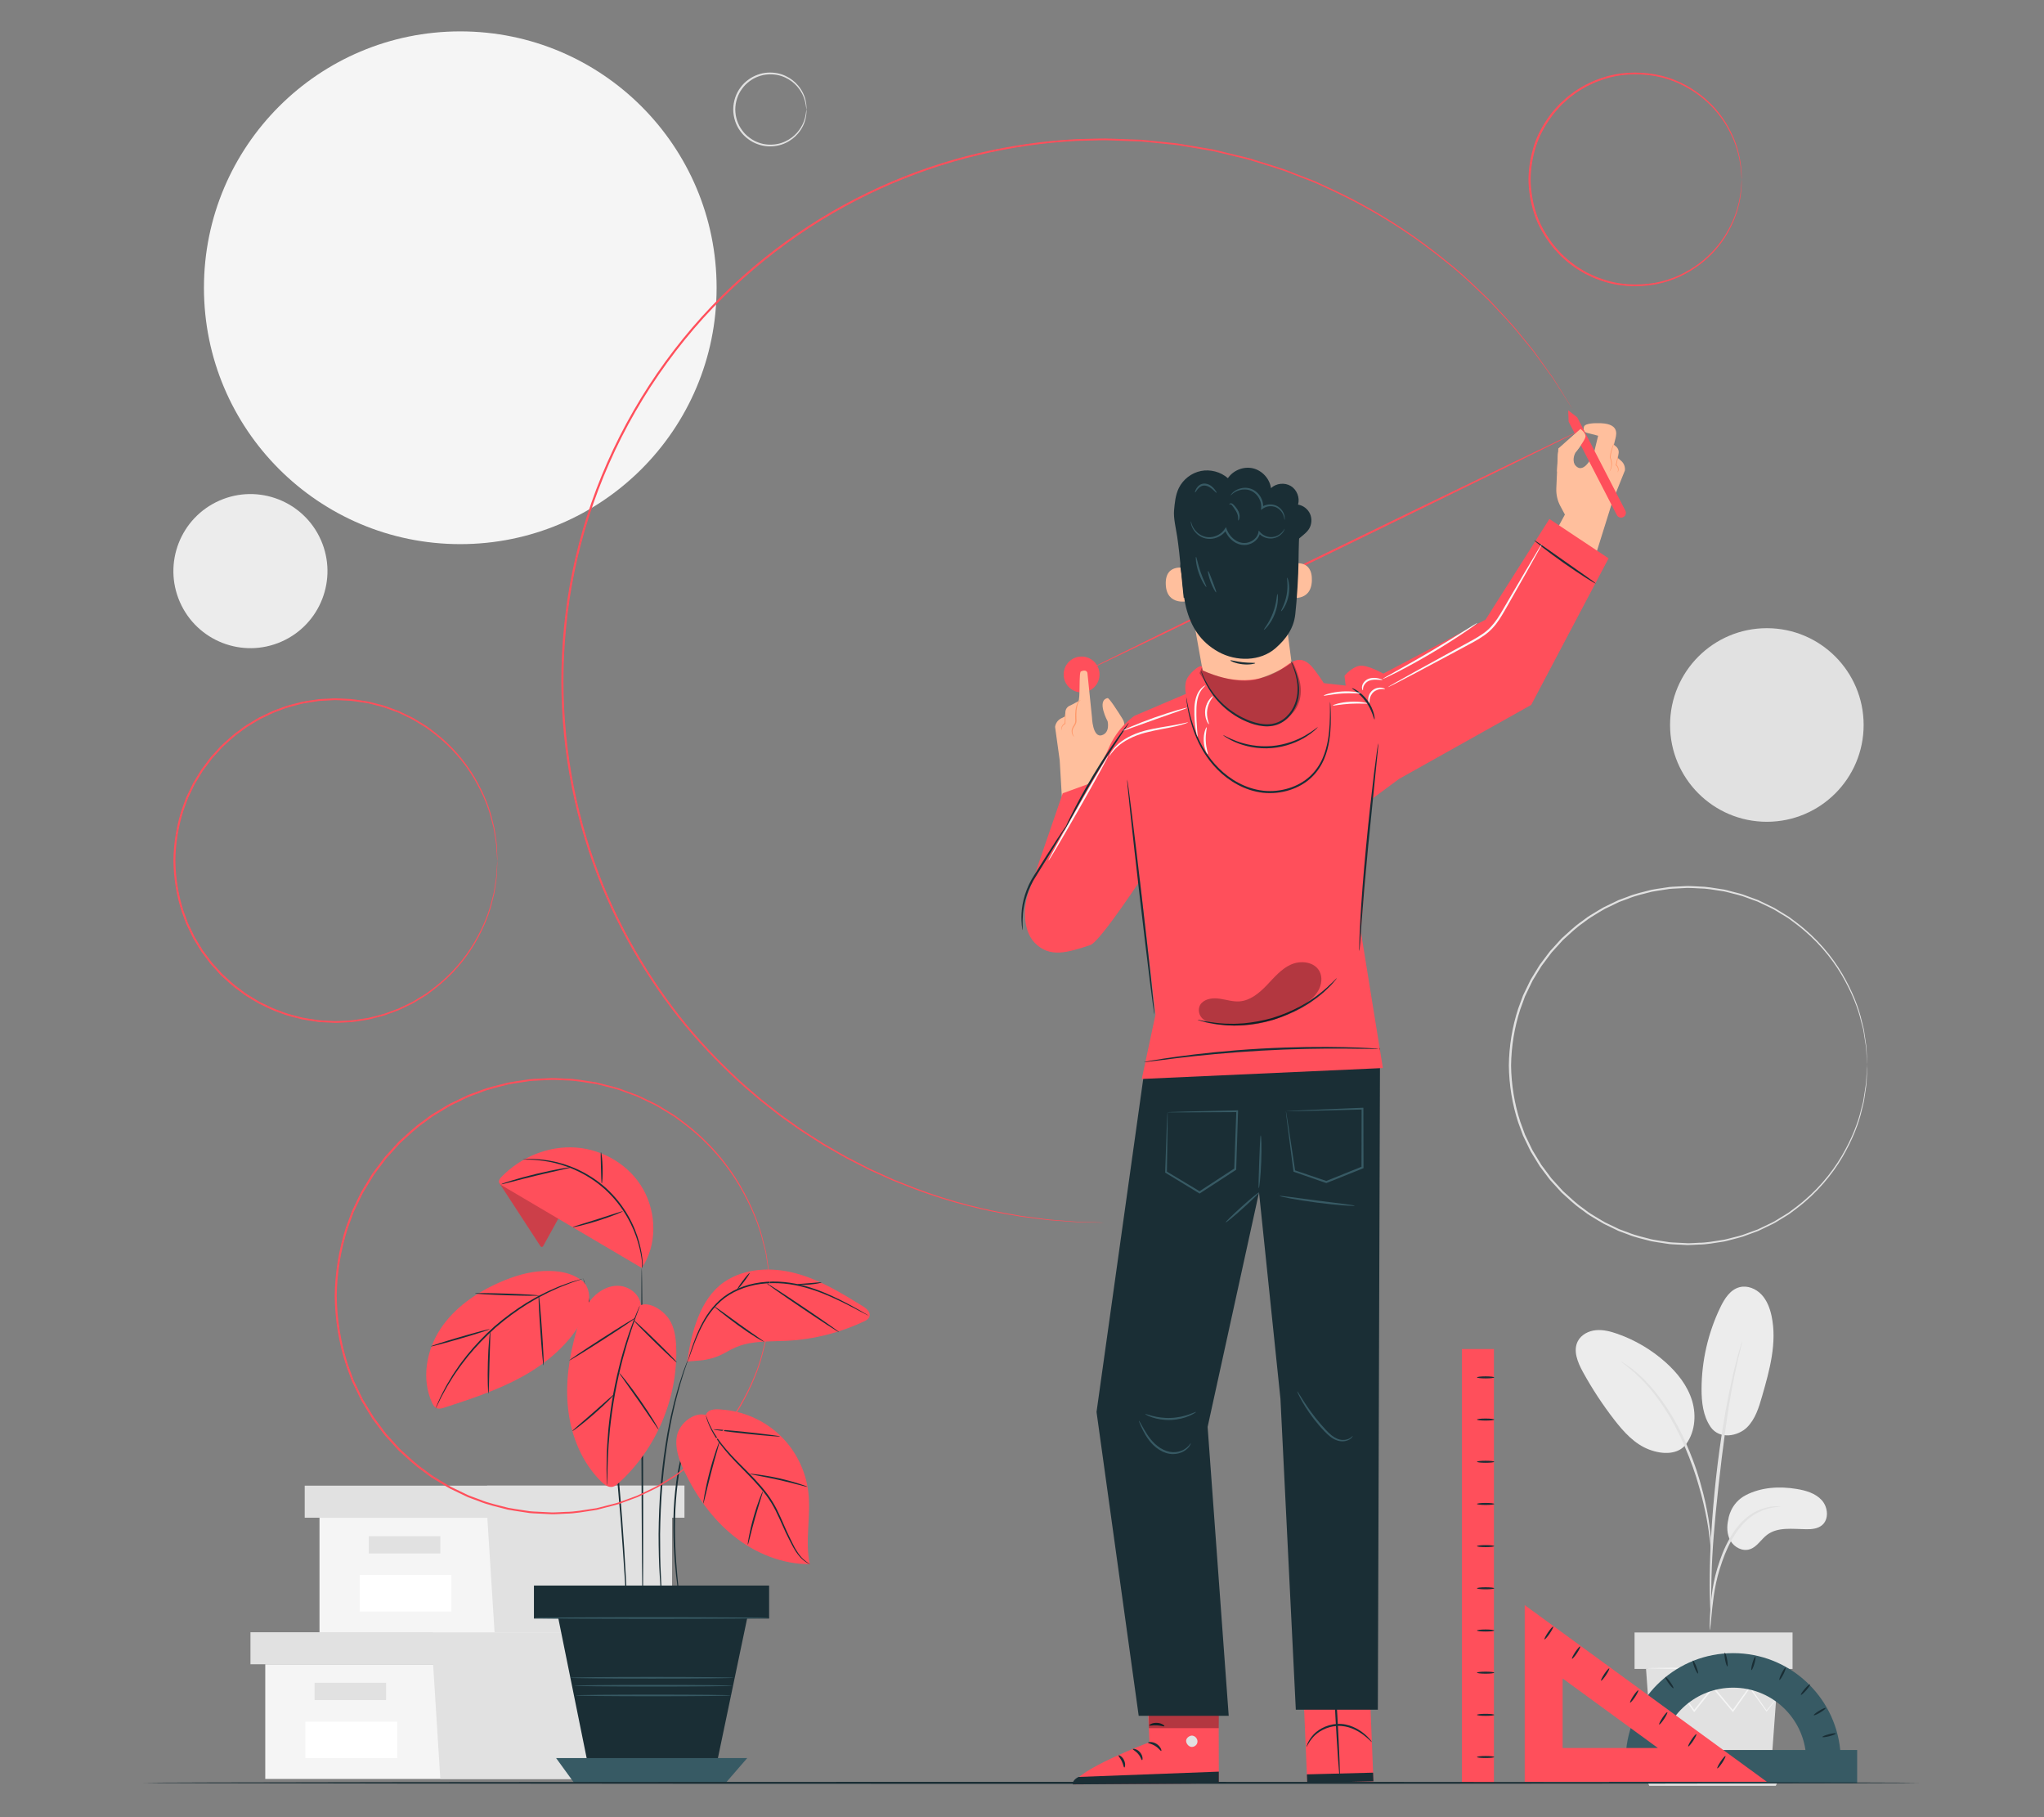 <?xml version="1.0" encoding="UTF-8"?>
<svg id="Layer_2" data-name="Layer 2" xmlns="http://www.w3.org/2000/svg" viewBox="0 0 540 480">
  <rect x="0" y="0" width="540" height="480" fill="#808080" stroke="none"/>
  <defs>
    <style>
      .cls-1 {
        fill: #375a64;
      }

      .cls-1, .cls-2, .cls-3, .cls-4, .cls-5, .cls-6, .cls-7, .cls-8, .cls-9, .cls-10, .cls-11, .cls-12 {
        stroke-width: 0px;
      }

      .cls-2 {
        fill: #e1e1e1;
      }

      .cls-3 {
        fill: #ececec;
      }

      .cls-13 {
        opacity: .2;
      }

      .cls-5 {
        fill: #f5f5f5;
      }

      .cls-6 {
        fill: none;
      }

      .cls-7 {
        fill: #1a2e35;
      }

      .cls-8 {
        fill: #fff;
      }

      .cls-14 {
        opacity: .3;
      }

      .cls-9 {
        fill: #fafafa;
      }

      .cls-10 {
        fill: #ff9a6c;
      }

      .cls-11 {
        fill: #ff4f5b;
      }

      .cls-12 {
        fill: #ffbf9d;
      }
    </style>
  </defs>
  <g id="Layer_2-2" data-name="Layer 2">
    <g>
      <g>
        <path class="cls-2" d="m493.31,281.47s-.03-.26-.07-.76c-.03-.52-.08-1.27-.14-2.24-.03-.49-.06-1.04-.1-1.65-.06-.6-.19-1.26-.3-1.97-.11-.71-.23-1.48-.36-2.3-.1-.83-.4-1.66-.62-2.57-.83-3.65-2.53-7.96-5.22-12.53-2.71-4.55-6.62-9.3-11.95-13.34-.67-.5-1.35-1-2.03-1.51-.71-.47-1.47-.9-2.21-1.35-.76-.43-1.48-.96-2.29-1.33-.8-.39-1.62-.78-2.44-1.17-.41-.2-.82-.39-1.24-.59-.43-.16-.87-.32-1.3-.47-.87-.32-1.75-.64-2.64-.96-.9-.3-1.84-.49-2.77-.74-.94-.21-1.86-.54-2.84-.64-1.94-.28-3.9-.68-5.94-.69-1.01-.04-2.03-.13-3.06-.12-1.03.05-2.06.11-3.11.16-.52.04-1.05.03-1.57.1-.52.08-1.04.16-1.57.24-1.04.17-2.11.3-3.16.51-2.07.56-4.22.98-6.26,1.84l-1.56.57c-.26.1-.52.19-.78.29l-.75.36c-1,.48-2.02.97-3.03,1.46-.99.54-1.94,1.16-2.92,1.75-.48.31-.99.57-1.45.92l-1.38,1.03c-1.91,1.31-3.58,2.95-5.32,4.52-.79.87-1.59,1.75-2.39,2.63l-.6.66-.54.71-1.07,1.44-1.08,1.44-.95,1.54-.94,1.55-.47.78c-.14.27-.27.55-.4.82-.53,1.1-1.06,2.2-1.59,3.31-.42,1.15-.85,2.31-1.27,3.48-1.53,4.71-2.35,9.71-2.42,14.8.07,5.09.89,10.1,2.42,14.81.43,1.16.85,2.32,1.27,3.48.53,1.11,1.06,2.21,1.59,3.31l.4.82.47.78.94,1.55.94,1.54,1.08,1.44,1.07,1.44.54.71.6.66c.8.88,1.59,1.76,2.39,2.63,1.75,1.58,3.42,3.22,5.32,4.53l1.38,1.04c.46.35.97.61,1.45.92.98.58,1.93,1.21,2.92,1.75,1.02.49,2.03.98,3.03,1.46l.75.36c.26.11.52.19.78.29l1.56.57c2.04.85,4.19,1.27,6.26,1.84,1.05.22,2.11.34,3.16.51.52.08,1.05.16,1.57.24.52.07,1.05.07,1.57.1,1.04.05,2.08.11,3.11.16,1.03.02,2.05-.08,3.06-.12,2.03-.01,4-.41,5.94-.69.98-.1,1.9-.43,2.84-.64.93-.25,1.87-.44,2.77-.74.89-.32,1.77-.65,2.64-.96.44-.16.87-.32,1.3-.47.42-.2.83-.39,1.24-.59.82-.39,1.63-.78,2.44-1.17.81-.37,1.53-.89,2.29-1.33.74-.46,1.5-.89,2.21-1.36.69-.51,1.36-1.02,2.03-1.51,5.33-4.04,9.24-8.79,11.95-13.34,2.69-4.57,4.39-8.88,5.22-12.52.21-.91.52-1.75.61-2.57.13-.82.25-1.58.36-2.3.11-.71.23-1.37.3-1.97.04-.61.07-1.16.1-1.65.06-.97.11-1.72.14-2.24.03-.5.07-.76.07-.76,0,0,0,.26-.01.76-.02.52-.05,1.27-.09,2.25-.02.5-.04,1.05-.07,1.66-.05.61-.17,1.26-.27,1.98-.11.72-.22,1.49-.34,2.31-.09.83-.39,1.67-.59,2.59-.8,3.67-2.48,8.01-5.17,12.63-2.7,4.59-6.62,9.4-11.98,13.49-.67.51-1.35,1.02-2.04,1.53-.72.47-1.47.91-2.22,1.37-.76.44-1.49.97-2.31,1.34-.81.39-1.63.79-2.46,1.19-.41.2-.83.4-1.25.6-.44.16-.87.32-1.31.48-.88.32-1.77.65-2.67.98-.91.3-1.85.5-2.79.76-.95.22-1.88.55-2.87.66-1.96.28-3.94.69-5.99.71-1.02.04-2.05.14-3.09.13-1.04-.05-2.08-.1-3.14-.16-.53-.04-1.06-.03-1.58-.1-.53-.08-1.05-.16-1.58-.24-1.06-.17-2.13-.3-3.19-.51-2.1-.56-4.27-.99-6.33-1.85l-1.57-.58c-.26-.1-.53-.19-.79-.29l-.76-.37c-1.02-.49-2.04-.98-3.07-1.48-1-.54-1.96-1.17-2.96-1.76-.49-.31-1-.58-1.47-.93l-1.4-1.04c-1.93-1.32-3.62-2.98-5.39-4.57-.8-.88-1.61-1.77-2.42-2.65l-.61-.67-.55-.72-1.09-1.45-1.09-1.46-.96-1.56-.96-1.57-.48-.79-.41-.83c-.54-1.11-1.07-2.23-1.61-3.35-.43-1.17-.86-2.34-1.29-3.52-1.55-4.77-2.38-9.83-2.45-14.98.07-5.15.9-10.21,2.45-14.97.43-1.18.86-2.35,1.29-3.51.54-1.12,1.08-2.24,1.61-3.35.14-.28.26-.56.41-.83l.48-.79.96-1.57.96-1.56,1.09-1.46,1.09-1.45.55-.72.61-.67c.81-.89,1.61-1.77,2.41-2.65,1.77-1.59,3.46-3.25,5.39-4.57l1.4-1.04c.46-.35.98-.61,1.47-.93.99-.59,1.95-1.22,2.96-1.76,1.03-.49,2.05-.99,3.07-1.48l.76-.37c.26-.11.53-.2.79-.29l1.57-.58c2.06-.86,4.23-1.28,6.33-1.85,1.06-.22,2.14-.34,3.19-.51.53-.08,1.06-.16,1.58-.24.53-.07,1.06-.06,1.58-.1,1.05-.05,2.1-.1,3.14-.16,1.04-.01,2.07.09,3.09.13,2.05.02,4.03.42,5.99.71.99.1,1.92.44,2.87.66.94.26,1.89.45,2.79.76.9.33,1.79.66,2.67.98.44.16.88.32,1.31.48.42.2.84.4,1.25.6.83.4,1.65.8,2.46,1.19.82.37,1.54.91,2.31,1.34.75.46,1.5.9,2.22,1.37.69.52,1.37,1.03,2.04,1.53,5.36,4.09,9.28,8.89,11.98,13.49,2.68,4.61,4.37,8.96,5.17,12.63.2.92.5,1.76.59,2.59.12.82.23,1.59.34,2.31.1.72.22,1.37.27,1.98.03.61.05,1.16.07,1.66.04.98.07,1.72.09,2.25.02.51.01.76.01.76Z"/>
        <circle class="cls-5" cx="121.6" cy="76.01" r="67.72"/>
        <circle class="cls-2" cx="466.78" cy="191.5" r="25.57"/>
        <circle class="cls-3" cx="66.17" cy="150.85" r="20.35" transform="translate(-55.12 39.39) rotate(-23.73)"/>
        <path class="cls-2" d="m213.04,28.92c-.07,0-.02-.85-.4-2.3-.38-1.42-1.34-3.51-3.48-5.12-1.06-.79-2.4-1.45-3.93-1.72-1.53-.26-3.25-.2-4.88.42-.82.29-1.62.72-2.34,1.27-.74.54-1.41,1.2-1.96,1.97-1.14,1.52-1.78,3.47-1.8,5.48.02,2.01.66,3.96,1.8,5.48.55.77,1.22,1.44,1.96,1.97.73.55,1.52.98,2.34,1.27,1.63.63,3.35.68,4.88.42,1.54-.27,2.87-.93,3.93-1.72,2.14-1.61,3.1-3.7,3.48-5.12.38-1.45.33-2.31.4-2.3,0,0,.13.85-.2,2.35-.32,1.47-1.25,3.66-3.45,5.37-1.09.84-2.48,1.56-4.08,1.85-1.6.29-3.4.25-5.13-.4-.87-.3-1.71-.75-2.48-1.32-.78-.56-1.49-1.26-2.08-2.07-1.21-1.6-1.89-3.67-1.91-5.79.02-2.12.7-4.19,1.91-5.79.59-.81,1.29-1.51,2.08-2.07.77-.57,1.61-1.02,2.48-1.32,1.73-.65,3.54-.68,5.13-.4,1.61.3,2.99,1.02,4.08,1.85,2.2,1.72,3.13,3.9,3.45,5.37.33,1.5.2,2.35.2,2.35Z"/>
        <g>
          <polygon class="cls-5" points="70.08 439.61 70.08 469.9 114.37 469.9 163.22 469.9 163.22 439.61 70.08 439.61"/>
          <polygon class="cls-2" points="66.17 431.15 66.17 439.61 166.48 439.61 166.48 431.15 114.37 431.15 66.17 431.15"/>
          <polygon class="cls-2" points="116.33 469.9 163.22 469.9 163.22 439.61 166.48 439.61 166.48 431.15 114.37 431.15 114.37 438.83 116.33 469.9"/>
          <rect class="cls-2" x="83.11" y="444.5" width="18.89" height="4.56"/>
          <rect class="cls-8" x="80.68" y="454.76" width="24.25" height="9.63"/>
        </g>
        <g>
          <polygon class="cls-5" points="84.41 400.9 84.41 431.19 128.7 431.19 177.55 431.19 177.55 400.9 84.41 400.9"/>
          <polygon class="cls-2" points="80.5 392.43 80.5 400.9 180.81 400.9 180.81 392.43 128.7 392.43 80.5 392.43"/>
          <polygon class="cls-2" points="130.66 431.19 177.55 431.19 177.55 400.9 180.81 400.9 180.81 392.43 128.7 392.43 128.7 400.12 130.66 431.19"/>
          <rect class="cls-2" x="97.44" y="405.78" width="18.89" height="4.56"/>
          <rect class="cls-8" x="95.01" y="416.04" width="24.25" height="9.63"/>
        </g>
        <g>
          <g>
            <path class="cls-3" d="m461.23,394.93c4.08-2.11,8.89-2.38,13.42-1.63,2.43.4,4.97,1.13,6.63,2.96,1.66,1.83,1.97,5.05.07,6.62-1.13.94-2.71,1.08-4.18,1.06-3.55-.04-7.48-.67-10.32,1.47-1.62,1.22-2.69,3.24-4.63,3.84-1.89.59-4.03-.53-5.03-2.24-1-1.71-1.04-3.84-.57-5.76,0,0,.49-4.19,4.6-6.31Z"/>
            <path class="cls-3" d="m451.88,376.88c2.5,3.56,7.35,2.38,9.6.21,2.25-2.18,3.2-5.33,4.06-8.34,1.98-6.87,3.97-14.08,2.5-21.08-.44-2.09-1.22-4.18-2.69-5.73-1.47-1.55-3.73-2.48-5.8-1.93-2.45.65-3.97,3.04-5.06,5.32-3.23,6.7-4.94,14.12-4.96,21.56-.01,3.47.4,7.11,2.36,9.98"/>
            <path class="cls-3" d="m445.03,381.99c2.71-3.22,3.22-7.91,2.02-11.94-1.21-4.03-3.93-7.46-7.07-10.25-3.68-3.28-8.01-5.83-12.66-7.47-1.83-.64-3.76-1.15-5.69-.97-1.93.18-3.88,1.17-4.78,2.89-1.33,2.54-.05,5.62,1.33,8.14,2.43,4.43,5.22,8.67,8.31,12.66,2.49,3.21,5.35,6.38,9.15,7.83,3.8,1.45,7.74,1.28,9.76-1.35"/>
            <path class="cls-2" d="m451.71,430.65s.12-.57.23-1.62c.11-1.18.26-2.66.43-4.42.21-1.86.48-4.07.99-6.48.51-2.4,1.32-5.01,2.36-7.65,1.07-2.63,2.38-5.01,3.91-6.92,1.52-1.92,3.28-3.31,4.94-4.11,1.65-.82,3.14-1.15,4.16-1.3,1.03-.11,1.61-.19,1.61-.23,0-.05-.58-.05-1.64-.03-1.05.07-2.6.34-4.34,1.13-1.75.78-3.62,2.19-5.21,4.14-1.6,1.95-2.96,4.39-4.05,7.06-1.05,2.69-1.85,5.32-2.34,7.78-.49,2.45-.71,4.69-.86,6.57-.14,1.88-.19,3.4-.22,4.45-.02,1.05-.01,1.63.03,1.64Z"/>
            <path class="cls-2" d="m452.02,427.25s.04-.26.04-.75c0-.56,0-1.28,0-2.15,0-1.87,0-4.56.1-7.9.17-6.67.74-13.84,1.85-23.95,1.05-9.51,2.46-20.58,3.95-27.78.32-1.64.64-3.11.94-4.4.29-1.29.53-2.41.77-3.31.2-.85.37-1.54.5-2.09.11-.48.15-.74.13-.74-.02,0-.11.24-.26.7-.16.54-.37,1.22-.62,2.06-.28.89-.56,2-.88,3.29-.34,1.28-.69,2.75-1.04,4.39-1.47,6.52-3.03,15.63-4.15,25.77-1.11,10.14-1.61,19.36-1.66,26.05-.04,3.34.03,6.05.12,7.91.05.87.1,1.58.13,2.15.04.49.07.75.09.75Z"/>
            <path class="cls-2" d="m452.06,409.45s.04-.8-.02-2.25c-.08-1.44-.28-3.53-.69-6.08-.43-2.55-1.03-5.57-1.98-8.86-.41-1.5-1.37-5.1-3.71-10.49-3.07-7.29-7.25-13.25-10.88-16.95-.85-.98-1.8-1.69-2.56-2.38-.39-.33-.74-.66-1.09-.93-.36-.25-.69-.47-.99-.68-1.2-.82-1.87-1.25-1.89-1.21-.11.15,2.68,1.79,6.2,5.53,3.5,3.73,7.56,9.65,10.61,16.89,1.7,3.92,2.89,7.42,3.73,10.39.97,3.26,1.62,6.25,2.1,8.77.46,2.53.73,4.59.89,6.02.13,1.43.23,2.23.28,2.22Z"/>
          </g>
          <polygon class="cls-2" points="434.86 440.84 436.64 465.28 468.03 465.28 469.82 440.84 434.86 440.84"/>
          <rect class="cls-2" x="431.83" y="431.21" width="41.74" height="9.63"/>
          <polygon class="cls-3" points="431.83 464.34 431.83 467.01 433.79 467.01 472.87 467.01 472.87 464.34 431.83 464.34"/>
          <polygon class="cls-2" points="435.71 471.71 433.79 467.01 471.38 467.01 469.14 471.71 435.71 471.71"/>
          <path class="cls-5" d="m469.23,448.83s-.04.08-.15.22c-.12.17-.28.37-.47.62-.45.57-1.06,1.35-1.83,2.34l-.08.1-.08-.11c-1.15-1.59-2.68-3.71-4.49-6.21h.26c-1.34,1.89-2.82,4-4.42,6.26l-.14.2-.16-.18c-1.63-1.94-3.41-4.05-5.25-6.24h.3c-.09.11-.19.23-.29.36-1.63,2.04-3.2,4.01-4.69,5.88l-.16.2-.14-.2c-1.59-2.25-3.08-4.36-4.43-6.26h.26c-2.18,2.5-4.03,4.6-5.45,6.22l-.1.11-.07-.12c-.72-1.21-1.29-2.17-1.71-2.87-.18-.31-.32-.56-.44-.76-.1-.17-.14-.27-.13-.27,0,0,.07.08.18.24.13.19.29.44.48.73.44.68,1.04,1.63,1.79,2.81h-.17c1.4-1.65,3.22-3.78,5.36-6.3l.14-.16.12.17c1.36,1.89,2.86,3.99,4.47,6.23h-.3c1.49-1.88,3.06-3.85,4.68-5.9.1-.12.2-.25.29-.36l.15-.19.15.18c1.84,2.19,3.6,4.31,5.23,6.25h-.29c1.61-2.24,3.12-4.34,4.47-6.22l.13-.18.13.18c1.77,2.53,3.27,4.67,4.4,6.28h-.16c.8-.97,1.44-1.73,1.9-2.29.21-.24.37-.43.51-.59.12-.13.18-.2.19-.19Z"/>
          <path class="cls-5" d="m470.25,440.68c0,.11-7.87.2-17.57.2s-17.57-.09-17.57-.2,7.86-.2,17.57-.2,17.57.09,17.57.2Z"/>
          <path class="cls-5" d="m471.84,467.28c0,.11-8.55.2-19.09.2s-19.09-.09-19.09-.2,8.55-.2,19.09-.2,19.09.09,19.09.2Z"/>
        </g>
        <g>
          <g>
            <rect class="cls-7" x="141.18" y="418.92" width="61.89" height="8.5"/>
            <path class="cls-7" d="m203.18,427.54h-62.11v-8.72h62.11v8.72Zm-61.89-.21h61.68v-8.29h-61.68v8.29Z"/>
          </g>
          <polygon class="cls-7" points="146.92 424.6 155.83 468.55 188.79 468.55 197.4 427.43 146.92 424.6"/>
          <polygon class="cls-1" points="146.92 464.39 151.67 470.93 191.74 470.93 197.4 464.39 146.92 464.39"/>
          <path class="cls-7" d="m169.8,425.88c-.12,0-.28-20.36-.35-45.47-.07-25.12-.03-45.48.09-45.48.12,0,.28,20.36.35,45.48.07,25.11.03,45.47-.09,45.47Z"/>
          <path class="cls-7" d="m183.59,374.93s-.04.17-.17.47c-.14.35-.33.78-.55,1.32-.12.29-.26.61-.4.95-.13.36-.27.74-.41,1.16-.15.42-.31.86-.48,1.33-.17.47-.3.98-.46,1.51-.68,2.11-1.21,4.7-1.73,7.58-.45,2.89-.79,6.1-.96,9.48-.3,6.76.08,12.89.49,17.31.2,2.21.4,4,.55,5.23.06.58.12,1.05.16,1.42.03.33.04.5.02.5-.01,0-.05-.17-.11-.49-.06-.37-.14-.84-.24-1.41-.2-1.23-.45-3.01-.69-5.22-.49-4.42-.92-10.57-.62-17.36.17-3.39.52-6.62,1-9.52.54-2.89,1.12-5.49,1.83-7.6.17-.53.31-1.04.49-1.51.18-.47.35-.91.51-1.32.16-.41.31-.79.45-1.15.15-.35.31-.66.44-.94.26-.52.46-.95.63-1.29.15-.29.23-.44.25-.43Z"/>
          <path class="cls-7" d="m182.01,358.46s-.05.24-.2.67c-.16.47-.37,1.1-.64,1.89-.14.41-.3.87-.47,1.36-.15.51-.32,1.06-.5,1.64-.36,1.18-.78,2.52-1.15,4.02-.2.75-.41,1.54-.62,2.35-.19.83-.38,1.69-.58,2.57-.43,1.77-.74,3.7-1.14,5.71-.68,4.04-1.28,8.52-1.7,13.23-.39,4.72-.56,9.23-.62,13.33-.01,4.1.04,7.8.21,10.9.05,1.55.15,2.95.23,4.18.07,1.23.15,2.29.23,3.16.06.83.11,1.5.15,1.99.03.46.04.7.02.7-.02,0-.05-.24-.11-.69-.06-.49-.14-1.16-.23-1.99-.1-.86-.21-1.92-.3-3.15-.1-1.23-.22-2.63-.3-4.18-.21-3.1-.29-6.81-.3-10.92.04-4.11.2-8.63.59-13.37.42-4.73,1.03-9.21,1.74-13.26.41-2.02.74-3.94,1.19-5.72.21-.89.41-1.75.61-2.58.23-.82.44-1.6.65-2.35.39-1.51.84-2.84,1.22-4.02.19-.58.37-1.13.53-1.64.19-.49.36-.94.51-1.35.3-.78.54-1.4.72-1.87.17-.42.27-.65.28-.64Z"/>
          <path class="cls-7" d="m165.89,429.48s-.02-.08-.04-.24c-.02-.18-.03-.41-.06-.7-.04-.65-.1-1.55-.18-2.7-.15-2.38-.36-5.76-.62-9.92-.54-8.37-1.31-19.94-2.72-32.66-.72-6.36-1.55-12.4-2.42-17.88-.46-2.73-.88-5.34-1.35-7.75-.44-2.43-.9-4.68-1.34-6.73-.41-2.06-.86-3.9-1.22-5.52-.36-1.63-.71-3.02-1-4.16-.27-1.11-.49-1.99-.64-2.62-.06-.28-.12-.51-.16-.69-.03-.16-.05-.24-.04-.24,0,0,.04.07.08.23.05.18.12.4.2.67.17.63.42,1.5.72,2.6.32,1.13.69,2.52,1.07,4.14.39,1.62.86,3.46,1.29,5.52.45,2.05.94,4.3,1.39,6.72.49,2.42.92,5.02,1.4,7.76.89,5.48,1.74,11.53,2.46,17.89,1.41,12.73,2.14,24.31,2.6,32.69.23,4.19.39,7.58.48,9.93.04,1.15.08,2.05.1,2.7,0,.29.01.52.01.7,0,.16,0,.24-.01.24Z"/>
          <path class="cls-11" d="m169.3,344.72c-.27-2.88-3.18-5.06-6.08-5.09-2.9-.03-5.6,1.71-7.37,4-1.77,2.29-2.75,5.09-3.55,7.88-1.95,6.8-3.02,13.94-2.18,20.96.83,7.02,3.68,13.93,8.72,18.89.82.81,1.88,1.61,3,1.37.61-.13,1.12-.56,1.59-.98,9.9-8.94,15.61-22.33,15.22-35.66-.08-2.67-.43-5.45-1.91-7.67-1.48-2.22-4.93-4.59-7.44-3.69"/>
          <g>
            <path class="cls-11" d="m147.66,321.61c-1.36,2.46-2.72,4.93-4.08,7.39-.1.17-.22.37-.42.38-.21.02-.37-.18-.49-.37-3.6-5.52-7.19-11.04-10.79-16.56l2.49-1.41,13.29,10.56Z"/>
            <g class="cls-13">
              <path class="cls-4" d="m147.66,321.61c-1.36,2.46-2.72,4.93-4.08,7.39-.1.17-.22.37-.42.38-.21.02-.37-.18-.49-.37-3.6-5.52-7.19-11.04-10.79-16.56l2.49-1.41,13.29,10.56Z"/>
            </g>
            <path class="cls-11" d="m169.55,334.93c-12.27-7.24-24.53-14.48-36.8-21.71-.38-.22-.78-.48-.9-.9-.15-.54.26-1.07.65-1.47,5.06-5.22,12.41-8.25,19.67-7.73,7.25.52,14.23,4.71,17.78,11.06,3.55,6.35,3.67,14.74-.4,20.76"/>
            <path class="cls-7" d="m138.05,306.28s.16-.04.48-.06c.32-.02.79-.07,1.39-.07,1.21-.03,2.97.05,5.11.41,2.14.35,4.65,1.04,7.27,2.21,2.62,1.16,5.33,2.85,7.81,5.06,2.45,2.24,4.4,4.77,5.82,7.26,1.43,2.49,2.36,4.92,2.92,7.02.57,2.09.82,3.83.91,5.04.07.6.04.76.06,1.07,0,.32-.27.8-.28.8-.04,0,.2-.66.06-1.86-.14-1.19-.44-2.91-1.04-4.97-1.16-4.1-3.86-9.62-8.74-14.04-4.88-4.41-10.64-6.54-14.84-7.29-2.11-.39-3.85-.52-5.05-.54-1.2-.03-1.87,0-1.87-.04Z"/>
            <path class="cls-7" d="m164.57,319.94c.02.06-.69.38-1.86.85-1.17.46-2.81,1.05-4.64,1.64-1.83.58-3.51,1.04-4.74,1.34-1.22.3-1.99.44-2.01.38-.02-.06.72-.31,1.92-.68,1.36-.42,2.94-.92,4.69-1.46,1.74-.56,3.32-1.07,4.67-1.51,1.2-.39,1.94-.61,1.97-.55Z"/>
            <path class="cls-7" d="m158.77,304.38c.12-.01.38,1.82.44,4.1.06,2.28-.11,4.13-.23,4.12-.12,0-.15-1.84-.21-4.11-.06-2.27-.12-4.11,0-4.12Z"/>
            <path class="cls-7" d="m132.43,312.8c-.02-.06,1-.43,2.67-.94,1.67-.52,4-1.17,6.6-1.79,2.6-.62,4.97-1.1,6.69-1.41,1.72-.3,2.8-.44,2.81-.38.01.06-1.04.31-2.75.69-1.7.38-4.06.91-6.65,1.53-2.59.62-4.92,1.23-6.61,1.67-1.69.44-2.74.7-2.76.64Z"/>
          </g>
          <g>
            <path class="cls-11" d="m154.02,338.46c-3.16-2.4-6.51-2.87-10.48-2.72-3.97.16-7.83,1.37-11.47,2.96-6.21,2.72-12.04,6.72-15.75,12.39-3.71,5.67-5,13.17-2.22,19.35.28.62.64,1.26,1.26,1.52.65.28,1.4.06,2.08-.16,7.06-2.3,14.16-4.63,20.65-8.23,6.49-3.61,12.4-8.62,15.88-15.17.84-1.57,1.53-3.26,1.67-5.04.14-1.78-.35-3.66-1.62-4.92"/>
            <path class="cls-7" d="m154.09,337.71s-.17.09-.51.21c-.38.13-.87.3-1.48.51-.33.11-.68.23-1.07.36-.39.14-.8.31-1.25.49-.89.36-1.93.72-3.02,1.25-.55.25-1.13.51-1.73.79-.6.28-1.2.62-1.83.94-1.28.63-2.57,1.43-3.95,2.24-2.71,1.71-5.57,3.77-8.36,6.2-2.76,2.46-5.17,5.03-7.21,7.5-.98,1.26-1.94,2.45-2.73,3.63-.4.59-.82,1.14-1.17,1.7-.35.56-.68,1.1-1,1.62-.66,1.02-1.15,2-1.63,2.84-.23.42-.45.81-.64,1.18-.18.37-.34.71-.49,1.02-.28.58-.51,1.04-.69,1.4-.16.32-.26.48-.27.48-.01,0,.05-.18.19-.51.16-.37.36-.85.62-1.44.14-.32.29-.66.46-1.04.18-.37.39-.77.61-1.2.45-.85.93-1.85,1.58-2.88.31-.52.64-1.07.98-1.64.35-.57.76-1.13,1.15-1.72.78-1.21,1.73-2.4,2.72-3.68,2.04-2.5,4.45-5.1,7.24-7.58,2.81-2.44,5.7-4.51,8.43-6.21,1.39-.81,2.7-1.61,4-2.22.64-.32,1.25-.65,1.86-.92.61-.27,1.19-.52,1.75-.77,1.11-.51,2.15-.86,3.06-1.2.46-.16.87-.33,1.27-.45.39-.12.76-.22,1.09-.32.62-.18,1.12-.32,1.51-.43.35-.09.53-.14.53-.12Z"/>
            <path class="cls-7" d="m129.36,351.1c.03.12-3.41,1.23-7.7,2.48-4.29,1.25-7.79,2.17-7.82,2.06-.03-.12,3.41-1.23,7.7-2.48,4.29-1.25,7.79-2.17,7.82-2.06Z"/>
            <path class="cls-7" d="m129.04,368.09c-.06,0-.13-.92-.17-2.4-.04-1.48-.05-3.53.02-5.8.06-2.26.18-4.31.31-5.79.12-1.48.24-2.39.3-2.39.06,0,.05.92,0,2.4-.05,1.63-.11,3.6-.18,5.78-.05,2.18-.1,4.16-.14,5.78-.04,1.48-.08,2.4-.14,2.4Z"/>
            <path class="cls-7" d="m143.6,360.68c-.12,0-.51-4.16-.86-9.3-.36-5.15-.55-9.33-.42-9.33.12,0,.51,4.16.86,9.3.36,5.15.55,9.32.42,9.33Z"/>
            <path class="cls-7" d="m125.48,341.64c0-.06.95-.08,2.47-.07,1.52.01,3.62.06,5.94.13,2.32.08,4.42.17,5.94.26,1.52.09,2.46.18,2.46.24,0,.06-.94.08-2.46.07-1.52-.01-3.62-.06-5.94-.13-2.32-.08-4.42-.17-5.94-.26-1.52-.09-2.46-.18-2.45-.24Z"/>
          </g>
          <path class="cls-7" d="m160.41,392.32s-.03-.17-.05-.49c-.02-.37-.04-.84-.06-1.42-.06-1.23-.07-3.01-.02-5.21.04-2.2.19-4.82.45-7.72.29-2.9.7-6.07,1.3-9.38.61-3.31,1.34-6.43,2.09-9.25.77-2.81,1.56-5.32,2.3-7.4.73-2.08,1.37-3.75,1.86-4.88.23-.53.41-.96.56-1.31.13-.3.21-.45.22-.44.01,0-.03.17-.14.48-.13.35-.29.79-.48,1.33-.44,1.15-1.03,2.83-1.72,4.92-.7,2.09-1.45,4.6-2.2,7.4-.73,2.81-1.45,5.93-2.05,9.22-.59,3.3-1.02,6.46-1.33,9.35-.29,2.89-.47,5.5-.55,7.69-.09,2.19-.12,3.97-.12,5.2,0,.58-.01,1.04-.02,1.42,0,.32-.02.49-.04.49Z"/>
          <path class="cls-7" d="m162.36,368.23s-.52.66-1.47,1.61c-.95.95-2.3,2.22-3.85,3.58-1.54,1.35-2.98,2.53-4.05,3.35-1.07.82-1.75,1.29-1.79,1.24-.04-.05.58-.61,1.59-1.49,1.13-.98,2.47-2.15,3.96-3.44,1.47-1.3,2.8-2.48,3.92-3.47,1-.89,1.64-1.43,1.68-1.38Z"/>
          <path class="cls-7" d="m174,377.61c-.05.03-.64-.8-1.56-2.17-1.01-1.47-2.25-3.29-3.64-5.31-1.41-2-2.69-3.8-3.71-5.25-.95-1.34-1.54-2.18-1.49-2.22.05-.04.72.74,1.74,2.03,1.02,1.3,2.39,3.12,3.82,5.19,1.44,2.07,2.68,3.98,3.54,5.39.86,1.41,1.35,2.3,1.3,2.33Z"/>
          <path class="cls-7" d="m167.9,348.1c.07.1-3.8,2.71-8.64,5.82-4.84,3.11-8.81,5.55-8.88,5.45-.07-.1,3.8-2.71,8.64-5.82,4.84-3.11,8.81-5.55,8.88-5.45Z"/>
          <path class="cls-7" d="m178.81,359.88c-.09.09-2.71-2.33-5.85-5.41-3.15-3.07-5.63-5.64-5.54-5.72s2.7,2.33,5.85,5.41c3.15,3.07,5.63,5.64,5.54,5.72Z"/>
          <g>
            <path class="cls-11" d="m181.55,359.64l3.32-.27c2.36-.2,4.65-.89,6.71-2.05,1.02-.57,2.04-1.13,3.13-1.57,4.11-1.65,8.69-1.35,13.11-1.58,7.21-.36,14.35-2.19,20.85-5.33.38-.18.71-.46.91-.82.68-1.24-.58-2.35-1.68-3.02-5.6-3.45-11.29-6.94-17.64-8.65-6.35-1.71-13.55-1.42-18.96,2.3-6.36,4.37-8.67,13.36-9.75,21"/>
            <path class="cls-7" d="m229.65,347.61s-.2-.08-.56-.26c-.4-.21-.92-.48-1.57-.82-1.37-.72-3.33-1.78-5.81-2.97-2.49-1.18-5.5-2.51-9-3.47-3.49-.97-7.51-1.48-11.67-.95-4.13.54-7.94,2.15-10.63,4.57-2.71,2.41-4.37,5.31-5.54,7.78-1.17,2.49-1.89,4.61-2.41,6.06-.25.69-.44,1.25-.59,1.68-.14.38-.22.58-.23.58-.01,0,.04-.21.15-.6.13-.43.3-1,.51-1.7.47-1.47,1.15-3.61,2.29-6.13,1.14-2.5,2.79-5.47,5.55-7.95,2.75-2.49,6.64-4.15,10.85-4.7,4.22-.54,8.31-.01,11.83.99,3.53.99,6.55,2.36,9.03,3.58,2.48,1.23,4.42,2.33,5.76,3.1.64.37,1.15.67,1.53.9.35.21.53.33.52.34Z"/>
            <path class="cls-7" d="m221.68,351.89c-.07.1-4.41-2.71-9.7-6.28-5.29-3.57-9.52-6.54-9.46-6.64.07-.1,4.41,2.71,9.7,6.28,5.29,3.57,9.52,6.54,9.46,6.64Z"/>
            <path class="cls-7" d="m217.04,338.74c.02.1-1.38.42-3.16.57-1.78.15-3.23.06-3.23-.04,0-.11,1.43-.18,3.19-.33,1.76-.14,3.18-.3,3.2-.2Z"/>
            <path class="cls-7" d="m198.03,336.27c.1.05-.53,1.05-1.43,2.23-.89,1.18-1.7,2.1-1.8,2.05-.1-.05.53-1.04,1.43-2.23.89-1.18,1.7-2.1,1.8-2.05Z"/>
            <path class="cls-7" d="m201.92,354.45s-.84-.37-2.09-1.13c-1.25-.76-2.95-1.88-4.76-3.19-1.81-1.32-3.41-2.56-4.56-3.47-1.15-.91-1.84-1.5-1.8-1.55.04-.05.8.45,1.99,1.3,1.3.95,2.88,2.09,4.63,3.36,1.81,1.31,3.47,2.46,4.67,3.29,1.21.83,1.95,1.34,1.92,1.4Z"/>
          </g>
          <g>
            <path class="cls-11" d="m186.45,373.75c-3.17-.84-6.94,2.24-7.6,5.46-.65,3.21.55,6.5,1.96,9.45,3.12,6.55,7.43,12.62,13.1,17.14,5.67,4.52,12.78,7.41,20.03,7.37-1.34-6.22.35-12.72-.39-19.04-.65-5.52-3.22-10.79-7.17-14.69-3.95-3.91-9.24-6.43-14.76-7.02-2.02-.22-4.36-.54-5.17,1.33"/>
            <path class="cls-7" d="m213.94,413.18s-.16-.06-.45-.21c-.29-.16-.7-.41-1.18-.8-.99-.75-2.13-2.21-3.13-4.18-.51-.98-1.07-2.05-1.62-3.22-.54-1.18-1.11-2.44-1.7-3.77-.6-1.32-1.27-2.69-2.09-4.03-.82-1.34-1.8-2.65-2.88-3.92-2.17-2.55-4.5-4.75-6.51-6.86-2.03-2.1-3.73-4.12-4.97-5.96-1.24-1.83-2-3.48-2.43-4.63-.2-.58-.35-1.04-.42-1.36-.08-.32-.11-.48-.1-.49.04-.01.22.65.68,1.78.47,1.13,1.26,2.73,2.52,4.52,1.25,1.8,2.97,3.78,5,5.85,2.03,2.08,4.37,4.28,6.56,6.86,1.09,1.29,2.08,2.61,2.91,3.98.84,1.36,1.5,2.75,2.1,4.08.59,1.33,1.14,2.59,1.67,3.78.53,1.17,1.08,2.25,1.57,3.24.95,1.98,2.02,3.41,2.96,4.19.93.8,1.55,1.09,1.53,1.14Z"/>
            <path class="cls-7" d="m197.56,408.01c-.06-.01.04-.83.29-2.13.25-1.3.65-3.1,1.2-5.05.55-1.95,1.14-3.69,1.61-4.93.47-1.24.81-1.99.87-1.97.06.02-.18.81-.57,2.07-.39,1.26-.93,3.01-1.48,4.95-.55,1.94-1,3.71-1.32,5-.33,1.28-.53,2.08-.6,2.06Z"/>
            <path class="cls-7" d="m213.34,392.74c-.02.06-.87-.16-2.23-.51-1.37-.36-3.25-.84-5.35-1.32-2.1-.47-4.01-.84-5.4-1.1-1.39-.26-2.24-.43-2.24-.49,0-.06.88,0,2.29.19,1.4.18,3.33.51,5.44.98,2.11.48,3.99,1.01,5.34,1.45,1.35.44,2.16.76,2.14.81Z"/>
            <path class="cls-7" d="m185.8,397.18c-.06-.01.06-.96.34-2.47.28-1.51.72-3.59,1.31-5.86.59-2.27,1.22-4.3,1.72-5.76.5-1.46.85-2.34.91-2.32.06.02-.19.94-.61,2.41-.42,1.48-1,3.51-1.59,5.78-.59,2.26-1.08,4.32-1.44,5.82-.36,1.49-.59,2.42-.65,2.4Z"/>
            <path class="cls-7" d="m206.07,379.43c-.01.12-3.97-.2-8.83-.71-4.87-.52-8.8-1.03-8.79-1.15.01-.12,3.97.2,8.83.71,4.86.52,8.8,1.03,8.79,1.15Z"/>
          </g>
          <path class="cls-1" d="m203.18,427.39c0,.12-13.9.22-31.05.22s-31.05-.1-31.05-.22,13.9-.22,31.05-.22,31.05.1,31.05.22Z"/>
          <path class="cls-1" d="m193.5,445.28c0,.12-9.37.22-20.92.22s-20.92-.1-20.92-.22,9.37-.22,20.92-.22,20.92.1,20.92.22Z"/>
          <path class="cls-1" d="m193.14,447.84c0,.12-9.2.22-20.56.22s-20.56-.1-20.56-.22,9.2-.22,20.56-.22,20.56.1,20.56.22Z"/>
          <path class="cls-1" d="m193.87,443.18c0,.12-9.69.22-21.64.22s-21.64-.1-21.64-.22,9.69-.22,21.64-.22,21.64.1,21.64.22Z"/>
        </g>
        <g>
          <circle class="cls-11" cx="285.74" cy="178.16" r="4.74"/>
          <path class="cls-11" d="m417.69,113.59c.07.13-29.33,14.57-65.65,32.24-36.33,17.67-65.83,31.89-65.89,31.76-.07-.13,29.33-14.57,65.66-32.24,36.32-17.67,65.82-31.89,65.89-31.75Z"/>
          <path class="cls-11" d="m415.34,107.92s-.29-.43-.84-1.3c-.55-.87-1.37-2.15-2.43-3.83-.54-.84-1.12-1.79-1.8-2.82-.72-1-1.51-2.09-2.37-3.26-.86-1.18-1.78-2.45-2.76-3.81-1.04-1.31-2.2-2.68-3.4-4.14-2.32-2.99-5.29-5.99-8.43-9.36-3.33-3.18-6.89-6.71-11.12-10.03-8.31-6.8-18.58-13.64-30.88-19.29-1.54-.69-3.07-1.47-4.68-2.1-1.62-.62-3.25-1.25-4.9-1.89-3.27-1.37-6.78-2.29-10.29-3.42-1.75-.6-3.58-.97-5.41-1.42-1.83-.44-3.68-.88-5.54-1.33-1.89-.32-3.8-.64-5.73-.97-1.93-.32-3.86-.7-5.85-.84-1.98-.2-3.97-.4-5.98-.6l-1.51-.15-1.52-.05c-1.02-.03-2.04-.07-3.07-.1-2.05-.04-4.12-.2-6.21-.15-2.09.05-4.19.11-6.3.16-8.46.46-17.13,1.66-25.82,3.74-17.38,4.12-34.88,11.85-50.62,23.29-7.87,5.71-15.31,12.31-22.06,19.76-6.73,7.46-12.78,15.73-17.93,24.67-10.32,17.88-16.45,37.54-18.32,56.9-1.94,19.38.16,38.39,5.33,55.5,5.15,17.14,13.32,32.34,22.89,45.02,4.76,6.37,10,12.03,15.32,17.14,2.62,2.6,5.41,4.91,8.1,7.21,1.39,1.09,2.77,2.18,4.13,3.25,1.35,1.09,2.79,2.02,4.15,3.02.69.49,1.37.98,2.05,1.46.69.47,1.4.91,2.09,1.36,1.39.89,2.76,1.77,4.12,2.63,2.8,1.58,5.46,3.25,8.21,4.58,1.36.69,2.69,1.39,4.01,2.05,1.35.61,2.68,1.21,3.98,1.81.65.3,1.3.59,1.95.88.66.26,1.31.52,1.95.78,1.29.51,2.56,1.01,3.81,1.51,10.06,3.81,19.13,5.91,26.6,7.12,1.86.38,3.64.53,5.3.77,1.67.19,3.21.47,4.67.55,1.45.12,2.79.22,4.02.32,1.23.1,2.34.19,3.33.2,1.99.06,3.5.11,4.53.14,1.02.03,1.54.07,1.54.07,0,0-.52,0-1.55-.01-1.03-.02-2.55-.05-4.54-.09-1,0-2.11-.08-3.34-.18-1.23-.09-2.57-.19-4.03-.29-1.46-.07-3.01-.34-4.68-.52-1.66-.23-3.45-.38-5.31-.75-7.48-1.18-16.58-3.26-26.67-7.04-1.25-.49-2.53-.99-3.82-1.5-.65-.26-1.3-.52-1.96-.78-.65-.29-1.3-.58-1.95-.88-1.31-.59-2.64-1.19-4-1.8-1.33-.65-2.66-1.35-4.03-2.04-2.75-1.33-5.42-3-8.24-4.57-1.36-.87-2.74-1.74-4.13-2.63-.69-.45-1.41-.88-2.1-1.36-.68-.48-1.37-.97-2.06-1.46-1.37-1-2.81-1.93-4.17-3.02-1.37-1.07-2.75-2.15-4.14-3.25-2.7-2.3-5.5-4.62-8.13-7.22-5.34-5.12-10.6-10.78-15.39-17.17-9.62-12.71-17.83-27.95-23.01-45.15-5.21-17.16-7.33-36.24-5.38-55.69,1.87-19.44,8.02-39.18,18.38-57.12,5.17-8.97,11.24-17.27,18-24.76,6.77-7.47,14.25-14.1,22.15-19.83,15.81-11.48,33.37-19.22,50.82-23.35,8.73-2.08,17.43-3.27,25.91-3.73,2.12-.05,4.23-.1,6.32-.16,2.09-.05,4.17.11,6.23.15,1.03.04,2.06.07,3.08.11l1.53.05,1.52.15c2.02.21,4.02.41,6,.61,1.99.15,3.93.53,5.87.85,1.93.33,3.85.66,5.74.98,1.87.45,3.72.9,5.56,1.34,1.83.46,3.67.82,5.42,1.43,3.52,1.14,7.04,2.07,10.31,3.45,1.66.64,3.29,1.27,4.91,1.9,1.61.64,3.14,1.43,4.69,2.12,12.32,5.68,22.6,12.57,30.91,19.4,4.23,3.34,7.78,6.89,11.11,10.08,3.13,3.39,6.09,6.39,8.41,9.4,1.2,1.47,2.35,2.84,3.39,4.16.98,1.37,1.89,2.64,2.74,3.83.85,1.19,1.63,2.28,2.35,3.28.67,1.03,1.25,1.99,1.78,2.83,1.05,1.69,1.85,2.98,2.39,3.86.54.87.8,1.32.8,1.32Z"/>
        </g>
        <path class="cls-11" d="m203.5,342.39s-.03-.31-.07-.93c-.04-.63-.09-1.54-.16-2.73-.03-.6-.07-1.27-.11-2.01-.08-.74-.23-1.53-.36-2.4-.14-.87-.28-1.8-.44-2.8-.06-.5-.18-1.01-.33-1.53-.14-.52-.28-1.06-.42-1.61-1.01-4.44-3.08-9.68-6.35-15.24-3.3-5.54-8.06-11.32-14.54-16.24-.81-.61-1.64-1.22-2.47-1.84-.87-.57-1.78-1.09-2.69-1.65-.45-.28-.91-.55-1.37-.83-.46-.28-.92-.57-1.42-.78-.98-.47-1.97-.95-2.97-1.43-.5-.24-1-.49-1.51-.72-.53-.19-1.05-.38-1.59-.58-1.06-.39-2.13-.78-3.22-1.17-1.09-.36-2.24-.59-3.37-.9-.57-.15-1.14-.29-1.71-.44-.29-.07-.57-.16-.86-.21l-.88-.13c-2.36-.34-4.75-.82-7.23-.84-1.23-.04-2.47-.16-3.73-.14-1.25.06-2.51.13-3.78.19-.63.04-1.28.04-1.91.12-.63.1-1.27.19-1.91.29-1.27.21-2.57.36-3.85.62-2.52.69-5.14,1.2-7.62,2.23-.63.23-1.26.46-1.9.7-.32.12-.64.23-.95.36l-.92.44c-1.22.59-2.45,1.18-3.69,1.78-1.21.65-2.36,1.42-3.56,2.12-.58.37-1.21.69-1.77,1.12l-1.68,1.26c-2.32,1.59-4.35,3.59-6.48,5.51-.96,1.06-1.93,2.13-2.9,3.2l-.73.8-.66.87-1.31,1.75-1.31,1.76-1.15,1.88-1.15,1.89-.58.95c-.17.33-.32.67-.49,1-.64,1.34-1.29,2.68-1.94,4.03-.51,1.41-1.03,2.82-1.55,4.23-1.86,5.73-2.87,11.83-2.95,18.02.08,6.2,1.08,12.29,2.94,18.03.52,1.42,1.04,2.83,1.55,4.23.65,1.35,1.3,2.69,1.94,4.03l.49,1,.58.95,1.15,1.89,1.15,1.88,1.31,1.76,1.31,1.75.66.87.73.8c.97,1.07,1.94,2.14,2.91,3.2,2.13,1.92,4.16,3.92,6.48,5.51l1.68,1.26c.56.42,1.18.74,1.77,1.12,1.19.71,2.35,1.47,3.56,2.13,1.24.6,2.47,1.19,3.69,1.78l.92.44c.31.13.63.24.95.36.63.23,1.27.46,1.9.7,2.48,1.04,5.1,1.55,7.62,2.23,1.28.26,2.57.41,3.85.62.64.1,1.27.2,1.91.29.63.08,1.28.08,1.91.12,1.27.07,2.53.13,3.78.19,1.25.02,2.49-.1,3.73-.14,2.48-.01,4.86-.5,7.23-.84l.88-.13c.29-.06.58-.14.86-.21.57-.15,1.14-.29,1.71-.44,1.13-.31,2.28-.54,3.37-.9,1.08-.39,2.16-.79,3.22-1.17.53-.19,1.06-.39,1.59-.58.51-.24,1.01-.48,1.51-.72,1-.48,1.99-.96,2.97-1.43.5-.22.96-.5,1.42-.78.46-.28.92-.56,1.37-.83.9-.56,1.82-1.08,2.69-1.65.83-.62,1.66-1.24,2.47-1.84,6.49-4.91,11.24-10.7,14.54-16.24,3.27-5.56,5.34-10.81,6.34-15.24.14-.55.28-1.09.42-1.61.15-.52.27-1.02.33-1.53.16-1,.3-1.93.44-2.8.13-.87.28-1.66.36-2.4.04-.74.08-1.41.11-2.01.07-1.19.13-2.1.16-2.72.04-.61.07-.93.07-.93,0,0,0,.31-.02.93-.03.63-.06,1.54-.11,2.73-.03.6-.06,1.27-.09,2.01-.07.74-.21,1.54-.33,2.41-.13.87-.27,1.81-.42,2.81-.06.5-.17,1.01-.32,1.53-.13.52-.27,1.06-.41,1.61-.98,4.46-3.03,9.74-6.29,15.35-3.29,5.58-8.05,11.42-14.57,16.39-.82.61-1.65,1.23-2.48,1.86-.87.58-1.79,1.11-2.7,1.67-.46.28-.92.56-1.38.84-.46.29-.92.57-1.42.79-.99.48-1.98.96-2.99,1.44-.5.24-1.01.48-1.52.73-.53.19-1.06.39-1.6.59-1.07.39-2.15.79-3.24,1.19-1.1.37-2.25.61-3.39.92-.57.15-1.15.3-1.73.45-.29.07-.58.16-.87.22l-.89.14c-2.38.34-4.79.84-7.28.86-1.24.05-2.49.17-3.76.15-1.26-.06-2.53-.13-3.81-.19-.64-.04-1.29-.04-1.93-.12-.64-.1-1.28-.19-1.92-.29-1.28-.21-2.59-.36-3.88-.62-2.55-.69-5.18-1.2-7.69-2.24-.64-.23-1.27-.47-1.91-.7-.32-.12-.64-.23-.96-.36l-.92-.44c-1.24-.59-2.48-1.19-3.73-1.79-1.22-.66-2.39-1.43-3.59-2.14-.59-.38-1.22-.7-1.78-1.12l-1.7-1.27c-2.35-1.61-4.4-3.62-6.55-5.55-.97-1.07-1.95-2.15-2.93-3.23l-.74-.81-.66-.88-1.32-1.77-1.33-1.77-1.16-1.9-1.16-1.91-.58-.96-.49-1.01c-.65-1.35-1.3-2.71-1.96-4.07-.52-1.42-1.04-2.84-1.57-4.27-1.88-5.79-2.89-11.94-2.98-18.2.08-6.26,1.1-12.4,2.98-18.19.52-1.43,1.05-2.85,1.57-4.27.66-1.36,1.31-2.72,1.96-4.07.17-.34.32-.68.49-1.01l.58-.96,1.16-1.91,1.16-1.9,1.33-1.77,1.32-1.77.66-.88.74-.81c.98-1.08,1.96-2.16,2.93-3.23,2.15-1.94,4.2-3.95,6.54-5.55l1.7-1.27c.56-.43,1.19-.75,1.78-1.12,1.21-.71,2.37-1.48,3.59-2.14,1.25-.6,2.49-1.2,3.73-1.79l.92-.44c.32-.13.64-.24.96-.36.64-.23,1.28-.47,1.91-.7,2.51-1.04,5.14-1.56,7.69-2.24,1.29-.26,2.6-.41,3.88-.62.64-.1,1.28-.19,1.92-.29.64-.08,1.29-.08,1.93-.12,1.28-.06,2.55-.13,3.81-.19,1.26-.02,2.51.11,3.76.15,2.49.02,4.9.51,7.28.86l.89.14c.29.06.58.14.87.22.58.15,1.15.3,1.73.45,1.14.31,2.29.55,3.39.92,1.09.4,2.17.8,3.24,1.19.53.2,1.07.39,1.6.59.51.23,1.02.49,1.52.72,1.01.49,2,.97,2.99,1.44.5.22.97.51,1.43.79.46.28.92.56,1.38.84.91.56,1.83,1.09,2.7,1.67.84.63,1.67,1.25,2.48,1.86,6.51,4.97,11.28,10.81,14.57,16.39,3.26,5.61,5.31,10.89,6.29,15.35.14.55.28,1.09.41,1.61.14.52.26,1.03.32,1.53.15,1,.29,1.94.42,2.81.12.87.27,1.67.33,2.41.03.74.06,1.41.09,2.01.05,1.19.09,2.1.11,2.73.02.62.02.93.02.93Z"/>
        <path class="cls-11" d="m131.37,227.35s-.03-.23-.06-.69c-.03-.47-.07-1.15-.13-2.02-.03-.45-.06-.94-.09-1.49-.06-.55-.17-1.14-.27-1.78-.1-.64-.21-1.34-.33-2.08-.09-.75-.37-1.5-.56-2.33-.75-3.3-2.29-7.19-4.72-11.32-2.45-4.11-5.99-8.4-10.8-12.05-.6-.45-1.22-.91-1.84-1.37-.65-.42-1.32-.81-2-1.22-.69-.39-1.34-.86-2.07-1.2-.73-.35-1.46-.7-2.2-1.06-.37-.18-.75-.35-1.12-.53-.39-.14-.78-.29-1.18-.43-.79-.29-1.58-.58-2.39-.87-.81-.27-1.66-.44-2.5-.67-.85-.19-1.68-.49-2.57-.58-1.75-.25-3.53-.61-5.36-.62-.91-.03-1.84-.12-2.77-.11-.93.05-1.86.1-2.81.15-.47.03-.95.03-1.42.09l-1.41.22c-.94.16-1.9.27-2.85.46-1.87.51-3.81.89-5.65,1.66-1.9.61-3.69,1.55-5.53,2.43-.9.49-1.75,1.05-2.64,1.58-.43.28-.9.51-1.31.83l-1.25.93c-1.72,1.18-3.23,2.66-4.81,4.09-.71.79-1.43,1.58-2.15,2.37l-.54.6-.49.64-.97,1.3-.98,1.3-.85,1.39-.85,1.4-.43.7-.36.74c-.48.99-.96,1.99-1.44,2.99-.38,1.04-.77,2.09-1.15,3.14-1.38,4.26-2.13,8.77-2.19,13.37.06,4.6.8,9.12,2.18,13.38.38,1.05.77,2.1,1.15,3.14.48,1,.96,2,1.44,2.99l.36.74.43.7.85,1.4.85,1.4.98,1.3.97,1.3.49.64.54.6c.72.8,1.44,1.59,2.16,2.37,1.58,1.43,3.09,2.91,4.81,4.09l1.25.94c.41.31.88.55,1.31.83.89.53,1.75,1.09,2.64,1.58,1.84.88,3.63,1.82,5.53,2.43,1.84.77,3.78,1.15,5.66,1.66.95.2,1.91.31,2.85.46l1.41.22c.47.06.95.06,1.42.09.94.05,1.88.1,2.81.15.93.01,1.85-.08,2.77-.11,1.84-.01,3.61-.37,5.37-.62.88-.09,1.72-.39,2.57-.58.84-.23,1.69-.4,2.5-.67.8-.29,1.6-.58,2.39-.87.39-.14.79-.29,1.18-.43.38-.18.75-.36,1.12-.53.74-.36,1.48-.71,2.2-1.06.74-.33,1.38-.81,2.07-1.2.67-.41,1.35-.8,2-1.22.62-.46,1.23-.92,1.84-1.37,4.82-3.65,8.35-7.94,10.8-12.05,2.43-4.13,3.97-8.02,4.72-11.32.19-.82.47-1.58.56-2.33.12-.74.23-1.43.33-2.08.1-.64.21-1.24.27-1.78.03-.55.06-1.04.09-1.49.06-.88.1-1.55.13-2.02.03-.46.06-.69.06-.69,0,0,0,.23,0,.69-.02.48-.04,1.15-.08,2.03-.02.45-.04.95-.06,1.5-.05.55-.16,1.14-.25,1.79-.09.65-.2,1.34-.31,2.09-.08.75-.35,1.51-.54,2.34-.72,3.32-2.24,7.25-4.67,11.42-2.44,4.15-5.99,8.5-10.83,12.2-.61.46-1.22.92-1.85,1.39-.65.43-1.33.82-2.01,1.24-.69.4-1.35.88-2.09,1.22-.73.35-1.47.71-2.22,1.07-.37.18-.75.36-1.13.54-.39.14-.79.29-1.19.44-.8.29-1.6.59-2.41.89-.82.27-1.68.45-2.52.68-.86.2-1.7.5-2.59.59-1.77.26-3.56.63-5.42.64-.92.03-1.86.13-2.8.11-.94-.05-1.89-.09-2.84-.14-.48-.03-.96-.03-1.43-.09l-1.43-.22c-.96-.16-1.93-.27-2.89-.46-1.9-.51-3.86-.89-5.72-1.67-1.93-.61-3.74-1.56-5.6-2.45-.91-.49-1.78-1.06-2.67-1.59-.44-.28-.91-.52-1.33-.84l-1.26-.94c-1.75-1.2-3.27-2.69-4.87-4.13-.72-.8-1.45-1.6-2.18-2.4l-.55-.6-.49-.65-.98-1.31-.99-1.32-.87-1.41-.86-1.42-.43-.71-.37-.75c-.48-1.01-.97-2.01-1.46-3.03-.39-1.06-.78-2.12-1.17-3.18-1.4-4.31-2.15-8.89-2.21-13.55.06-4.66.82-9.23,2.22-13.54.39-1.06.78-2.12,1.17-3.18.49-1.01.97-2.02,1.46-3.03l.37-.75.43-.71.86-1.42.87-1.41.99-1.32.98-1.31.49-.65.55-.6c.73-.8,1.46-1.6,2.18-2.4,1.6-1.44,3.13-2.94,4.87-4.13l1.26-.94c.42-.32.89-.56,1.33-.84.9-.53,1.77-1.1,2.67-1.59,1.86-.89,3.67-1.84,5.6-2.45,1.87-.78,3.83-1.16,5.72-1.67.96-.2,1.93-.31,2.89-.46l1.43-.22c.48-.06.96-.06,1.43-.09.95-.05,1.9-.09,2.84-.14.94-.01,1.87.08,2.8.11,1.86.02,3.65.38,5.42.64.89.09,1.74.4,2.59.59.85.23,1.71.41,2.52.68.81.3,1.61.59,2.41.89.4.15.79.29,1.19.44.38.18.76.36,1.13.54.75.36,1.49.72,2.22,1.07.74.34,1.4.82,2.09,1.22.68.42,1.36.81,2.01,1.24.62.47,1.24.93,1.85,1.39,4.85,3.7,8.39,8.04,10.83,12.2,2.42,4.17,3.94,8.1,4.67,11.42.18.83.45,1.59.54,2.34.11.74.21,1.44.31,2.09.09.65.2,1.24.25,1.79.02.55.04,1.05.06,1.5.03.88.06,1.56.08,2.03.01.46,0,.69,0,.69Z"/>
        <path class="cls-11" d="m460.13,47.39s-.03-.15-.05-.45c-.02-.32-.05-.76-.09-1.33-.02-.29-.04-.62-.06-.98-.04-.36-.12-.75-.18-1.17-.14-.84-.26-1.82-.59-2.89-.5-2.16-1.51-4.71-3.11-7.42-1.61-2.69-3.93-5.5-7.09-7.89-3.15-2.36-7.12-4.37-11.71-5.18-4.55-.78-9.7-.64-14.59,1.22-1.25.4-2.42,1.02-3.62,1.59-.59.32-1.15.69-1.73,1.03-.59.33-1.13.74-1.67,1.16-1.13.77-2.12,1.74-3.15,2.68-.93,1.03-1.91,2.05-2.72,3.22-1.65,2.29-3.09,4.84-3.97,7.65-.9,2.79-1.39,5.74-1.43,8.76.04,3.01.53,5.97,1.43,8.76.87,2.8,2.32,5.35,3.97,7.65.81,1.17,1.79,2.19,2.72,3.22,1.03.93,2.02,1.9,3.15,2.68.54.41,1.08.83,1.68,1.16.58.34,1.14.72,1.73,1.03,1.2.58,2.38,1.19,3.62,1.59,4.9,1.86,10.04,2,14.59,1.22,4.59-.81,8.56-2.82,11.71-5.18,3.16-2.39,5.48-5.2,7.09-7.89,1.6-2.7,2.61-5.26,3.11-7.42.32-1.06.45-2.04.59-2.89.06-.42.14-.81.18-1.17.02-.36.04-.68.06-.98.04-.56.07-1.01.09-1.33.02-.3.04-.45.05-.45s.01.15,0,.45c0,.33-.02.77-.04,1.33-.01.3-.02.62-.04.98-.03.36-.1.75-.16,1.18-.12.85-.23,1.84-.55,2.91-.47,2.18-1.47,4.77-3.06,7.52-1.6,2.74-3.93,5.6-7.12,8.04-3.18,2.42-7.2,4.48-11.86,5.32-4.62.81-9.85.69-14.84-1.19-1.27-.4-2.46-1.03-3.69-1.61-.6-.32-1.17-.7-1.76-1.05-.6-.34-1.15-.75-1.71-1.17-1.15-.79-2.16-1.77-3.21-2.72-.95-1.05-1.95-2.08-2.78-3.28-1.69-2.34-3.16-4.93-4.05-7.79-.92-2.84-1.42-5.86-1.46-8.93.04-3.07.54-6.09,1.46-8.93.89-2.86,2.36-5.45,4.05-7.79.82-1.19,1.82-2.22,2.78-3.27,1.05-.95,2.06-1.93,3.21-2.72.55-.42,1.11-.84,1.71-1.17.59-.35,1.17-.73,1.76-1.05,1.23-.59,2.42-1.21,3.69-1.61,4.99-1.88,10.22-2.01,14.84-1.19,4.66.84,8.68,2.9,11.86,5.32,3.19,2.44,5.52,5.3,7.12,8.04,1.59,2.75,2.59,5.33,3.06,7.52.31,1.08.43,2.06.55,2.92.06.43.13.82.16,1.18.01.36.03.69.04.98.02.57.03,1.01.04,1.33,0,.3,0,.45,0,.45Z"/>
        <g>
          <g>
            <path class="cls-12" d="m288.48,189.4s.15,5.61,2.66,4.79c2.2-.72,1.48-3.66,1.48-3.66,0,0-3-5.51-.01-6.13.42-.09,2.79,3.62,3.97,5.52.43.69.58,1.52.42,2.33l-1.77,8.72c-.33,1.62-1.09,3.12-2.2,4.34l-1.7,1.87,1.15,4.47-11.65,3.99-.87-14.82-1.22-8.82c.13-.96.72-1.8,1.59-2.24l1.05-.52.08-1.19c.05-.71.47-1.33,1.11-1.63l.66-.31,1.62-.87c.63-.34.08-8.1.77-7.9,0,0,1.32-.69,1.66.39"/>
            <path class="cls-10" d="m280.54,192.89s-.07-.23,0-.59c.05-.36.33-.83.86-1.06l.06-.03v-.07c0-.07,0-.14.01-.21.05-1.29.04-2.33-.02-2.34-.06,0-.14,1.04-.19,2.33,0,.07,0,.14,0,.21l.06-.09c-.59.26-.89.83-.91,1.23-.04.4.12.64.14.61Z"/>
            <path class="cls-10" d="m285.53,184.91s-.55.3-.82,1.2c-.27.87-.4,2.19-.33,3.61.02.36.05.73-.03,1.09-.07.37-.26.68-.43.94-.37.51-.57.99-.57,1.45,0,.92.46,1.38.4,1.41,0,.03-.57-.39-.63-1.41-.04-.5.19-1.11.55-1.61.16-.26.32-.53.37-.84.06-.31.03-.65.01-1.01-.07-1.46.1-2.79.44-3.7.35-.95,1.05-1.18,1.04-1.13Z"/>
          </g>
          <g>
            <polygon class="cls-11" points="343.98 438.53 345.36 470.93 362.85 470.53 361.54 438.08 343.98 438.53"/>
            <path class="cls-7" d="m353.95,469.51c.15,0-.13-7.1-.61-15.84-.48-8.74-.99-15.82-1.13-15.81-.15,0,.13,7.1.61,15.84.48,8.74.99,15.82,1.13,15.81Z"/>
            <polygon class="cls-7" points="345.26 468.69 362.76 468.24 362.85 470.53 345.36 470.93 345.26 468.69"/>
            <path class="cls-7" d="m362.43,460.16s-.14-.27-.48-.69c-.34-.41-.89-.98-1.64-1.59-.75-.61-1.72-1.26-2.91-1.76-1.18-.51-2.61-.84-4.12-.75-3.02.15-5.49,1.74-6.68,3.28-.62.76-.98,1.46-1.19,1.96-.2.5-.27.79-.24.8.1.05.47-1.12,1.72-2.52,1.21-1.41,3.56-2.85,6.42-2.99,2.86-.15,5.28,1.19,6.77,2.28,1.52,1.12,2.27,2.05,2.34,1.98Z"/>
            <g class="cls-14">
              <polygon class="cls-4" points="361.91 447.31 362.06 450.88 344.52 451.2 344.41 448.51 361.91 447.31"/>
            </g>
          </g>
          <g>
            <g>
              <g>
                <path class="cls-11" d="m302.81,440.47l.85,19.72s-19.75,7.49-19.95,11.15l38.29-.28-.07-30.78-19.12.19Z"/>
                <path class="cls-2" d="m315.23,458.51c.75.2,1.27,1.03,1.1,1.79-.17.76-1.01,1.29-1.76,1.11-.75-.19-1.41-1.17-1.16-1.9.25-.73,1.28-1.31,1.96-.95"/>
                <path class="cls-7" d="m322,471.05v-3.08s-37.05,1.4-37.05,1.4c0,0-1.71.76-1.51,1.97l38.56-.28Z"/>
                <path class="cls-7" d="m303.31,460.32c0,.19.95.27,1.88.87.95.57,1.43,1.39,1.6,1.31.17-.04-.12-1.16-1.26-1.87-1.13-.71-2.27-.48-2.23-.31Z"/>
                <path class="cls-7" d="m299.28,462.02c-.04.18.78.5,1.42,1.29.67.77.84,1.63,1.02,1.62.18.03.3-1.08-.52-2.04-.81-.98-1.92-1.05-1.92-.87Z"/>
                <path class="cls-7" d="m297.02,466.88c.17.04.43-.9-.06-1.93-.48-1.03-1.37-1.43-1.45-1.27-.11.16.47.7.86,1.55.41.84.47,1.63.66,1.65Z"/>
                <path class="cls-7" d="m303.62,455.77c.08.17.94-.1,2.01-.03,1.07.04,1.9.39,1.99.23.11-.14-.71-.83-1.96-.89-1.25-.07-2.13.54-2.04.69Z"/>
              </g>
              <path class="cls-7" d="m302.9,451.53c0,.08.74.19,1.93-.02.59-.11,1.29-.31,2.02-.64.36-.17.74-.36,1.1-.6.18-.12.39-.23.58-.46.21-.2.32-.7.08-1-.2-.29-.55-.42-.83-.42-.28,0-.51.05-.72.11-.43.11-.83.25-1.2.42-.73.34-1.33.77-1.77,1.18-.89.84-1.19,1.54-1.12,1.58.09.06.52-.53,1.42-1.22.45-.34,1.03-.7,1.72-.98.34-.14.71-.26,1.11-.35.41-.11.76-.12.86.07.04.07.04.1-.04.22-.09.11-.25.22-.43.33-.34.23-.68.42-1.02.59-.67.34-1.31.57-1.86.73-1.1.32-1.83.37-1.82.48Z"/>
              <path class="cls-7" d="m303.15,451.79c.07.03.44-.65.5-1.87.03-.61-.04-1.34-.28-2.11-.12-.39-.29-.78-.5-1.17-.23-.38-.51-.89-1.24-.97-.38-.01-.7.29-.8.54-.13.26-.15.49-.19.71-.07.45-.06.89,0,1.3.13.82.47,1.5.84,1.99.76.99,1.55,1.21,1.56,1.15.06-.09-.6-.45-1.18-1.41-.29-.47-.55-1.09-.62-1.81-.04-.36-.04-.74.03-1.12.06-.41.21-.74.36-.7.19,0,.52.3.68.63.2.34.36.7.49,1.04.25.69.36,1.36.39,1.92.06,1.13-.13,1.84-.03,1.87Z"/>
            </g>
            <g class="cls-14">
              <polygon class="cls-4" points="322.01 452.1 321.97 456.48 303.5 456.48 303.5 452.51 322.01 452.1"/>
            </g>
          </g>
          <g>
            <path class="cls-12" d="m319.51,187.15l23.26-.3-2.6-19.81s1.59-.34,1.7-8.96c.11-8.62.5-23.26.5-23.26h0c-9.97-4.29-21.49-2.84-30.09,3.78l-1.28.98,8.51,47.55Z"/>
            <path class="cls-12" d="m313.71,150.19c-.15-.06-5.92-1.75-5.73,4.14.19,5.89,6.06,4.49,6.07,4.32,0-.17-.34-8.46-.34-8.46Z"/>
            <path class="cls-12" d="m341.37,148.96c.15-.06,5.4-1.48,5.21,4.41-.19,5.89-6.06,4.49-6.07,4.32,0-.17.86-8.73.86-8.73Z"/>
            <path class="cls-7" d="m311.8,149.54c.88,4.94.71,7.53,1.52,10.83,1.29,5.22,3.88,9.22,8.58,11.82,4.7,2.61,11.06,2.56,15.1-.99,2.8-2.46,4.79-5.24,5.2-8.95.42-3.71.83-10.27.86-14,.05-6.73.5-13.16.5-13.16l-19.22-3.48-10.93,6.5-1.61,11.42Z"/>
            <path class="cls-7" d="m331.62,175.16c.03.14-1.48.51-3.37.3-1.89-.2-3.28-.9-3.22-1.02.06-.15,1.48.3,3.28.49,1.8.21,3.29.08,3.31.24Z"/>
            <g>
              <path class="cls-7" d="m312.72,157.93c-.56-5.06-.93-10.84-1.72-16.18-.3-2-1.01-4.89-.83-6.9.18-2.02.37-4.1,1.26-5.93,1.12-2.29,3.34-4.01,5.84-4.51,2.5-.5,5.21.22,7.13,1.9,1.4-2.09,4.15-3.18,6.6-2.61s4.44,2.75,4.78,5.24c1.37-1.3,3.62-1.54,5.24-.56,1.61.98,2.44,3.09,1.91,4.91,1.38.23,2.62,1.19,3.18,2.47.56,1.28.44,2.84-.32,4.01-.89,1.37-2.5,2.13-3.48,3.43-1.13,1.51-1.25,3.7-.3,5.32"/>
              <path class="cls-1" d="m339.41,139.65s-.03.21-.21.55c-.19.34-.52.82-1.12,1.26-.58.43-1.45.82-2.5.79-1.03-.02-2.22-.46-3.08-1.44l.41-.11c-.2,1.27-1.22,2.43-2.57,2.95-1.34.58-3.05.35-4.33-.55-1.19-.8-2-1.98-2.44-3.19l.47.05c-1.04,1.58-2.81,2.36-4.35,2.39-1.58.05-2.88-.7-3.66-1.5-.8-.81-1.17-1.67-1.32-2.25-.15-.6-.13-.93-.11-.93.04,0,.08.32.28.88.2.55.6,1.34,1.38,2.07.77.72,1.98,1.36,3.41,1.28,1.41-.05,3.01-.8,3.93-2.22l.28-.44.18.49c.41,1.11,1.17,2.2,2.25,2.92,1.17.81,2.64,1.01,3.84.51,1.21-.45,2.11-1.46,2.3-2.54l.09-.49.32.38c.74.88,1.81,1.31,2.74,1.36.95.06,1.76-.26,2.33-.63,1.16-.78,1.42-1.64,1.48-1.58Z"/>
              <path class="cls-1" d="m339.37,137.31c-.1.02.02-.96-.82-2.14-.42-.57-1.1-1.15-2.02-1.36-.91-.22-2.04-.08-2.93.56l-.47.34.05-.58c.05-.55-.02-1.13-.2-1.69-.41-1.26-1.33-2.27-2.36-2.75-1.04-.5-2.15-.47-3-.26-1.74.45-2.43,1.5-2.5,1.41-.02-.02.11-.28.48-.66.37-.37,1-.84,1.92-1.12.9-.27,2.12-.35,3.3.18,1.18.51,2.21,1.63,2.67,3.04.2.63.27,1.29.21,1.91l-.42-.24c1.05-.74,2.33-.86,3.35-.58,1.04.27,1.78.97,2.19,1.61.42.66.56,1.28.59,1.7.03.42-.03.65-.05.65Z"/>
              <path class="cls-1" d="m327.12,137.49c-.07-.03.02-.34-.02-.81-.03-.48-.21-1.11-.6-1.74-.38-.61-.84-1.23-1.11-1.56-.3-.3-.57-.09-.61-.12-.03-.01-.03-.13.13-.24.14-.11.47-.13.72.06.26.18.43.42.66.67.22.26.46.56.67.91.44.69.6,1.49.52,2.03-.07.56-.31.83-.36.8Z"/>
              <path class="cls-1" d="m315.72,130.08c-.06-.02,0-.46.36-1.07.19-.3.46-.65.88-.92.41-.28.99-.42,1.56-.34,1.16.17,1.91.94,2.33,1.46.43.54.63.92.57.96-.06.05-.37-.25-.85-.7-.48-.44-1.19-1.06-2.12-1.19-.94-.15-1.66.45-2.06.95-.41.51-.59.89-.67.86Z"/>
              <path class="cls-1" d="m318.71,155.06c-.11.08-1.26-1.5-2.03-3.76-.78-2.25-.85-4.2-.71-4.21.16-.02.46,1.85,1.22,4.04.75,2.19,1.66,3.85,1.52,3.93Z"/>
              <path class="cls-1" d="m321.29,156.47c-.13.06-.83-1.11-1.43-2.68-.59-1.57-.84-2.91-.7-2.95.15-.04.62,1.22,1.2,2.76.58,1.54,1.06,2.8.92,2.87Z"/>
              <path class="cls-1" d="m337.48,156.88c.13-.03.4,2.41-.66,5.18-1.03,2.77-2.85,4.43-2.93,4.32-.13-.11,1.44-1.86,2.42-4.51,1.02-2.64,1-4.99,1.17-4.99Z"/>
              <path class="cls-1" d="m340.06,152.58c.12-.06.87,2.04.38,4.66-.46,2.63-1.91,4.33-2,4.23-.14-.09,1.03-1.84,1.47-4.33.47-2.48,0-4.54.15-4.57Z"/>
            </g>
          </g>
          <g>
            <polyline class="cls-7" points="332.62 314.97 338.28 369.5 342.34 451.62 364.01 451.62 364.59 276.84 302.55 281.26 289.69 372.96 300.83 453.22 324.61 453.22 319.04 376.91 332.62 314.97"/>
            <path class="cls-1" d="m332.62,314.97c.1.11-1.79,1.97-4.22,4.16-2.43,2.19-4.48,3.87-4.58,3.76-.1-.11,1.79-1.97,4.22-4.16,2.43-2.19,4.48-3.87,4.58-3.76Z"/>
            <path class="cls-1" d="m332.56,313.88c-.15-.01-.02-3.14.11-7,.15-3.86.26-6.99.4-6.99.15,0,.28,3.14.13,7.01-.14,3.87-.5,6.99-.65,6.98Z"/>
            <path class="cls-1" d="m339.72,293.52s.11-.02.35-.04c.29-.02.64-.04,1.07-.06,1.01-.05,2.39-.12,4.11-.2,3.64-.15,8.71-.36,14.69-.61h.25s0,.24,0,.24c0,4.58.02,9.77.03,15.25v.29s0,.18,0,.18l-.17.07c-3.33,1.33-6.54,2.62-9.56,3.83l-.09.04-.09-.03c-3.02-1.05-5.86-2.04-8.45-2.94l-.13-.05-.02-.14c-.62-4.76-1.13-8.72-1.5-11.57-.16-1.33-.29-2.39-.39-3.18-.08-.73-.12-1.1-.1-1.09,0,0,.03.11.07.31.04.24.09.52.15.86.13.8.3,1.88.51,3.22.42,2.8,1.01,6.7,1.72,11.39l-.15-.18c2.6.88,5.44,1.85,8.47,2.87h-.18c3.02-1.21,6.22-2.51,9.55-3.85l-.17.25v-.29c0-5.48.02-10.67.03-15.25l.25.24c-5.92.15-10.93.27-14.53.36-1.75.03-3.15.06-4.18.08-.45,0-.82,0-1.12,0-.26,0-.4,0-.41-.01Z"/>
            <path class="cls-1" d="m308.44,293.79s.1-.02.31-.03c.26-.01.58-.03.96-.04.92-.03,2.16-.07,3.72-.12,3.3-.08,7.91-.18,13.4-.31h.25s0,.24,0,.24c-.15,4.53-.31,9.74-.49,15.3v.14s-.12.08-.12.08c-.49.32-1.02.67-1.55,1.01-2.72,1.77-5.36,3.49-7.86,5.12l-.14.09-.14-.08c-3.19-1.94-6.17-3.76-8.85-5.39l-.11-.07v-.13c.17-4.75.31-8.71.41-11.55.06-1.32.1-2.39.14-3.18.04-.72.06-1.1.08-1.08,0,0,.01.11.02.31,0,.24,0,.52,0,.86,0,.8-.01,1.88-.02,3.23-.04,2.81-.1,6.72-.17,11.42l-.11-.2c2.69,1.62,5.68,3.41,8.89,5.33h-.28c2.5-1.63,5.13-3.35,7.85-5.13.53-.35,1.06-.69,1.55-1.01l-.12.22c.2-5.56.39-10.77.56-15.3l.24.24c-5.43.03-9.99.05-13.26.07-1.58,0-2.84,0-3.77,0-.41,0-.74,0-1.01-.01-.23,0-.36-.01-.36-.02Z"/>
            <path class="cls-1" d="m357.9,318.49c0,.07-1.13.04-2.94-.09-1.81-.13-4.3-.38-7.05-.74-2.74-.36-5.22-.75-7-1.09-1.78-.33-2.88-.59-2.86-.66.01-.07,1.13.05,2.92.28,1.97.26,4.36.58,7.01.93,2.65.34,5.04.64,7.01.89,1.8.23,2.91.4,2.9.47Z"/>
            <path class="cls-1" d="m357.4,379.28s-.09.31-.51.69c-.42.36-1.2.75-2.22.75-1.02.03-2.21-.43-3.24-1.24-1.04-.81-1.98-1.87-2.95-2.98-1.94-2.25-3.43-4.49-4.39-6.17-.96-1.68-1.43-2.79-1.37-2.82.07-.04.66,1,1.7,2.62,1.04,1.62,2.56,3.8,4.47,6.02.96,1.1,1.89,2.16,2.85,2.95.96.78,2.01,1.23,2.94,1.25.93.05,1.66-.25,2.08-.54.43-.3.6-.55.64-.52Z"/>
            <path class="cls-1" d="m314.6,381.19s-.04.28-.29.7c-.25.42-.74.97-1.5,1.42-.76.45-1.79.79-2.97.78-1.18-.01-2.45-.42-3.58-1.14-2.3-1.46-3.53-3.64-4.31-5.14-.76-1.54-1.13-2.52-1.07-2.55.07-.04.57.9,1.41,2.37.85,1.44,2.11,3.5,4.26,4.86,1.06.67,2.23,1.06,3.31,1.1,1.08.04,2.05-.24,2.77-.62,1.48-.78,1.89-1.86,1.98-1.79Z"/>
            <path class="cls-1" d="m315.98,372.96c.03.05-.61.53-1.78,1.04-1.17.51-2.9,1-4.86,1.08-1.96.08-3.72-.27-4.93-.68-1.21-.41-1.89-.83-1.86-.89.05-.17,2.95,1.21,6.77,1.03,3.82-.13,6.6-1.74,6.66-1.58Z"/>
          </g>
          <g>
            <g>
              <path class="cls-12" d="m419.13,114.3l3.08.8-1.08,4.43s-2.15,5.28-4.38,3.89c-1.96-1.23-.55-3.9-.55-3.9,0,0,4.23-4.61,1.49-5.92-.38-.18-3.57,2.83-5.17,4.38-.59.57-.93,1.33-.97,2.15l-.39,8.86c-.07,1.64.3,3.28,1.08,4.72l1.19,2.21-2.19,4.04,10.31,6.67,4.42-14.12,3.31-8.24c.11-.96-.26-1.92-1-2.55l-.88-.76.21-1.17c.13-.69-.13-1.4-.68-1.85l-.56-.46.47-1.87c.15-.87,1.1-3.99-4.91-3.82,0,0-3.15-.1-3.46.92-.22.72-.07,1.41.66,1.58Z"/>
              <path class="cls-10" d="m425.19,124.6s.23-.39.39-1.07c.18-.69.16-1.64-.29-2.69.11-1.14.4-2.06.63-2.75.24-.68.48-1.06.5-1.04.03.01-.16.41-.36,1.09-.19.66-.46,1.66-.57,2.68.07.23.17.48.25.74.07.25.11.51.12.75.03.48-.04.92-.14,1.27-.1.35-.24.61-.34.78-.11.17-.18.25-.19.25Z"/>
              <path class="cls-10" d="m427.32,124.72s.13-.2.14-.57c.03-.36-.12-.88-.57-1.23l-.05-.04v-.06c.03-.07.04-.13.06-.2.27-1.26.53-2.27.58-2.25.06.01-.12,1.04-.38,2.3-.01.07-.03.14-.04.2l-.04-.1c.51.39.66,1.02.58,1.41-.06.4-.27.59-.28.56Z"/>
            </g>
            <path class="cls-11" d="m416.68,110.23l12.72,24.65c.32.62.08,1.39-.55,1.71h0c-.62.32-1.39.08-1.71-.55l-12.72-24.65-.12-3,2.37,1.84Z"/>
            <path class="cls-12" d="m411.36,124.6l.33-6.13,5.85-5.17s1.49,1.06,1.32,2.09c-.17,1.03-2.65,4.13-2.65,4.13,0,0-1.13,1.4-.33,2.85"/>
          </g>
          <g>
            <polygon class="cls-11" points="289.25 206.46 280.76 209.54 271.53 236.37 290.22 220.57 289.25 206.46"/>
            <path class="cls-11" d="m409.34,137.07l-16.86,26.59-27.03,14.28s-4.29-2.47-6.37-2.06c-2.08.42-3.88,2.63-3.88,2.63l4.18,34.81,10.23-7.57,34.91-19.55,20.45-38.72-15.64-10.4Z"/>
            <path class="cls-11" d="m299.77,189.05s-4.48,2.82-7,8.87c-1.84,4.42-13.56,24.41-20.19,35.97-2.41,4.2-2.63,11.59.72,15.09h0c4.03,4.21,8.85,2.57,14.73.66,2.64-.86,14.49-19.06,14.49-19.06l-2.75-41.52Z"/>
            <polygon class="cls-11" points="305.27 267.99 298.02 205.66 299.77 189.05 318.21 181.19 342.1 179.62 364.84 182.13 359.52 246.06 365.34 282.12 301.64 285 305.27 267.99"/>
            <path class="cls-7" d="m304.99,267.97c-.15.02-1.88-13.86-3.87-31-1.99-17.14-3.49-31.05-3.34-31.07s1.88,13.86,3.87,31.01c1.99,17.14,3.49,31.05,3.34,31.06Z"/>
            <path class="cls-7" d="m364.13,196.36s.01.2-.01.56c-.04.43-.09.96-.14,1.6-.15,1.47-.35,3.45-.6,5.88-.51,5.03-1.19,11.85-1.95,19.39-.72,7.58-1.31,14.44-1.68,19.42-.17,2.43-.32,4.42-.42,5.89-.05.65-.09,1.18-.13,1.6-.04.37-.06.56-.08.56-.02,0-.03-.19-.03-.56,0-.43.02-.96.03-1.61.03-1.4.12-3.41.25-5.91.27-4.98.8-11.86,1.52-19.44.72-7.58,1.5-14.43,2.1-19.38.31-2.48.57-4.48.77-5.86.1-.64.18-1.17.24-1.59.06-.36.1-.55.12-.55Z"/>
            <path class="cls-7" d="m353.17,258.41s-.33.46-1.01,1.23c-.33.39-.75.86-1.29,1.35-.53.5-1.11,1.1-1.84,1.66-.71.59-1.49,1.22-2.4,1.82-.87.65-1.88,1.21-2.93,1.83-2.14,1.16-4.6,2.25-7.29,3.07-2.7.79-5.35,1.22-7.78,1.43-1.22.05-2.37.13-3.45.07-1.08,0-2.09-.1-3-.21-.92-.07-1.73-.26-2.45-.38-.72-.12-1.33-.27-1.82-.42-.99-.27-1.53-.44-1.52-.48.03-.12,2.2.56,5.83.9.91.08,1.9.16,2.97.14,1.07.04,2.21-.05,3.41-.12,2.39-.23,5-.67,7.66-1.45,2.65-.81,5.08-1.87,7.2-2.99,1.04-.6,2.04-1.15,2.91-1.77.9-.57,1.69-1.18,2.41-1.74,2.85-2.27,4.29-4.03,4.38-3.95Z"/>
            <g class="cls-14">
              <path class="cls-4" d="m319.49,270.05c-3.1-.89-3.28-3.81-2.08-5.07,1.2-1.26,3.15-1.42,4.87-1.17,1.72.25,3.41.82,5.15.7,2.83-.19,5.21-2.16,7.18-4.21,1.97-2.05,3.83-4.34,6.42-5.51,2.59-1.17,6.18-.76,7.54,1.73.87,1.58.59,3.61-.31,5.17-.9,1.56-2.34,2.74-3.84,3.76-7.2,4.9-16.49,6.73-24.93,4.6"/>
            </g>
            <path class="cls-7" d="m357.17,181.78c.02-.13,2.38.83,4.14,3.3,1.79,2.45,1.96,4.99,1.82,4.97-.16.04-.56-2.34-2.26-4.66-1.67-2.35-3.8-3.47-3.71-3.61Z"/>
            <path class="cls-7" d="m270.14,245.64s-.1-.42-.19-1.18c-.08-.77-.15-1.89-.07-3.27.15-2.75,1.08-6.62,3.43-10.16,2.22-3.55,4.26-6.76,5.76-9.06.71-1.07,1.31-1.98,1.8-2.71.43-.63.69-.97.72-.95s-.16.4-.54,1.07c-.45.76-1,1.7-1.65,2.8-1.41,2.35-3.4,5.59-5.62,9.14-2.31,3.48-3.26,7.21-3.51,9.91-.24,2.71,0,4.42-.12,4.42Z"/>
            <path class="cls-11" d="m351.59,184.81c-.57-2.7-2.23-5.02-3.85-7.26-1.11-1.53-2.49-3.21-4.37-3.25-1.52-.03-2.81,1.02-4.04,1.9-6.57,4.7-14.27,4.25-21.61.88l-.19-1.05c-.73-.52-3.49,2.03-4.04,3.46s-.37,3.04-.06,4.54c1.18,5.61,4.27,10.86,8.83,14.33,4.57,3.46,10.63,5.01,16.23,3.79,5.6-1.22,10.58-5.32,12.51-10.71.76-2.12,1.06-4.43.59-6.63Z"/>
            <path class="cls-7" d="m351.4,185.37s.04.24.07.7c.03.46.07,1.14.09,2.02.04,1.76.1,4.32-.37,7.46-.25,1.56-.65,3.27-1.39,4.99-.73,1.72-1.85,3.44-3.4,4.89-3.1,2.9-7.89,4.49-12.74,3.97-4.88-.56-9.05-3.14-11.99-6.09-2.98-2.98-4.81-6.38-5.96-9.31-1.15-2.95-1.69-5.46-1.99-7.19-.15-.87-.24-1.55-.29-2.01-.05-.46-.06-.7-.05-.71s.07.24.15.69c.08.45.2,1.13.39,1.98.36,1.71.96,4.19,2.14,7.09,1.18,2.88,3.02,6.2,5.96,9.1,2.9,2.88,6.97,5.37,11.7,5.91,4.7.51,9.34-1.02,12.34-3.8,1.5-1.39,2.6-3.03,3.33-4.7.74-1.67,1.16-3.34,1.43-4.87.52-3.08.51-5.64.54-7.39,0-.83,0-1.51,0-2.02,0-.46.02-.71.03-.71Z"/>
            <g class="cls-14">
              <path class="cls-4" d="m341.51,174.78c1.74,3.94,3.08,7.51,1.37,11.46-1.5,3.45-5.46,5.41-9.21,5.26-3.76-.16-7.25-2.13-9.97-4.72-2.72-2.6-4.77-5.8-6.79-8.97l.58-1.45.23.74s8.93,4.24,15.09,2.1c6.69-2.33,8.71-4.42,8.71-4.42Z"/>
            </g>
            <path class="cls-7" d="m348.14,192.09s-.23.31-.74.76c-.51.46-1.29,1.07-2.33,1.73-2.06,1.32-5.28,2.7-9.05,3.02-3.77.32-7.18-.51-9.43-1.46-1.14-.47-2.01-.95-2.59-1.32-.58-.37-.88-.6-.86-.63.05-.09,1.32.75,3.59,1.59,2.25.85,5.58,1.59,9.25,1.28,3.67-.31,6.82-1.6,8.9-2.81,2.1-1.21,3.21-2.25,3.27-2.17Z"/>
            <path class="cls-7" d="m340.91,174.43s.1.13.26.39c.15.27.36.67.6,1.2.47,1.07,1.09,2.67,1.35,4.77.25,2.07.03,4.75-1.51,7.15-.75,1.19-1.81,2.3-3.18,3.03-1.37.75-3.02,1.01-4.64.85-1.62-.15-3.14-.63-4.53-1.23-1.4-.59-2.67-1.32-3.81-2.12-2.29-1.59-4.01-3.46-5.22-5.17-1.22-1.71-1.95-3.26-2.37-4.34-.22-.54-.35-.98-.44-1.27-.09-.3-.12-.45-.1-.46.13-.06.75,2.52,3.22,5.85,1.23,1.65,2.94,3.45,5.2,4.98,1.12.77,2.37,1.47,3.73,2.04,1.36.58,2.83,1.04,4.38,1.18,1.54.15,3.07-.1,4.34-.78,1.28-.67,2.29-1.71,3.01-2.83,1.48-2.27,1.74-4.82,1.55-6.85-.2-2.05-.76-3.65-1.16-4.73-.42-1.08-.7-1.66-.66-1.68Z"/>
            <path class="cls-7" d="m364.19,277.05s-.22.03-.63.03c-.47,0-1.07,0-1.81-.02-1.64-.02-3.91-.04-6.67-.08-5.63-.04-13.41.06-21.98.55-8.58.49-16.32,1.27-21.91,1.94-2.74.34-4.98.62-6.62.83-.74.09-1.33.16-1.8.22-.41.04-.63.06-.63.04,0-.02.21-.07.62-.15.47-.08,1.06-.19,1.79-.32,1.55-.27,3.81-.62,6.6-1,5.58-.77,13.33-1.61,21.93-2.1,8.59-.48,16.38-.52,22.02-.39,2.82.06,5.1.15,6.67.25.74.05,1.34.09,1.81.12.41.03.63.06.63.08Z"/>
            <path class="cls-7" d="m298.25,190.91s-.21.42-.68,1.13c-.53.8-1.19,1.8-1.98,3-1.67,2.53-3.95,6.05-6.33,10.02-2.38,3.97-4.41,7.64-5.85,10.31-.68,1.26-1.25,2.32-1.71,3.16-.41.75-.65,1.15-.68,1.13s.14-.45.49-1.23c.35-.78.88-1.89,1.56-3.25,1.36-2.72,3.34-6.43,5.73-10.41,2.39-3.98,4.72-7.48,6.48-9.96.88-1.24,1.61-2.23,2.13-2.9.52-.67.82-1.04.85-1.01Z"/>
            <path class="cls-7" d="m421.58,154.13c-.04.06-1.01-.49-2.53-1.45-1.52-.96-3.59-2.33-5.83-3.9-2.24-1.58-4.23-3.06-5.65-4.16-1.42-1.11-2.26-1.83-2.22-1.89.05-.06.97.56,2.44,1.58,1.61,1.13,3.57,2.51,5.73,4.03,2.16,1.52,4.12,2.89,5.73,4.03,1.46,1.04,2.36,1.7,2.32,1.76Z"/>
            <path class="cls-9" d="m313.92,190.81s-.29.17-.86.36c-.56.19-1.4.43-2.43.67-2.07.51-4.99.89-8.1,1.71-3.1.82-5.71,2.23-7.25,3.64-1.57,1.4-2.14,2.62-2.23,2.56-.03-.01.09-.33.39-.85.29-.52.81-1.24,1.58-1.99,1.53-1.54,4.2-3.04,7.37-3.88,3.17-.83,6.09-1.15,8.16-1.56,2.08-.38,3.34-.74,3.37-.66Z"/>
            <path class="cls-9" d="m313.67,186.94c.02.07-.92.43-2.46.97-1.72.6-3.75,1.32-6,2.11-2.24.8-4.27,1.53-5.99,2.15-1.53.55-2.49.87-2.52.8-.03-.07.88-.51,2.38-1.15,1.5-.64,3.6-1.47,5.95-2.3,2.35-.83,4.5-1.51,6.06-1.96,1.57-.45,2.55-.68,2.57-.61Z"/>
            <path class="cls-9" d="m316.37,194.62c-.07.01-.29-.77-.5-2.07-.2-1.3-.37-3.11-.33-5.12,0-2.01.49-3.89,1.3-4.99.79-1.12,1.62-1.44,1.63-1.39.05.07-.66.5-1.31,1.59-.68,1.08-1.07,2.82-1.08,4.8-.09,3.96.44,7.15.28,7.18Z"/>
            <path class="cls-9" d="m319.39,191.3c-.06.03-.37-.32-.64-1.03-.28-.69-.49-1.76-.32-2.91.17-1.16.68-2.11,1.15-2.69.47-.59.87-.84.91-.79.13.1-1.22,1.42-1.54,3.56-.33,2.15.58,3.8.43,3.86Z"/>
            <path class="cls-9" d="m319.08,199.24c-.11.07-.99-1.43-1.07-3.53-.1-2.1.65-3.67.77-3.61.15.05-.33,1.61-.23,3.58.07,1.97.68,3.49.53,3.55Z"/>
            <path class="cls-9" d="m361.26,185.81c-.02.16-2.07-.06-4.58.09-2.52.14-4.52.6-4.56.44-.04-.13,1.95-.84,4.53-.98,2.58-.16,4.64.31,4.62.45Z"/>
            <path class="cls-9" d="m359.41,183.12c-.02.16-2.2-.11-4.87.07-2.68.16-4.8.7-4.84.55-.05-.13,2.06-.92,4.81-1.09,2.75-.18,4.94.33,4.91.46Z"/>
            <path class="cls-9" d="m365.92,182.02c-.03.08-.4-.03-.98,0-.57.02-1.38.21-2.03.76-.65.56-.96,1.33-1.06,1.9-.11.57-.06.95-.14.97-.06.02-.26-.35-.24-1.01,0-.64.3-1.58,1.08-2.26.79-.67,1.76-.82,2.4-.74.65.08.99.33.96.39Z"/>
            <path class="cls-9" d="m365.24,179.57c-.02.08-.42.04-1.06,0-.63-.04-1.52-.1-2.39.21-.84.31-1.4,1.03-1.58,1.58-.19.57-.06.96-.15.99-.04.04-.34-.36-.22-1.08.12-.7.72-1.6,1.76-1.99,1.02-.36,1.99-.22,2.63-.08.65.15,1.02.32,1,.38Z"/>
            <path class="cls-9" d="m407.34,143.72s-.07.19-.24.53c-.21.39-.47.88-.79,1.48-.74,1.34-1.76,3.16-3,5.38-1.29,2.28-2.82,4.97-4.51,7.94-.86,1.49-1.71,3.08-2.75,4.65-1.03,1.58-2.39,3.08-4.05,4.21-1.65,1.16-3.39,2.03-5.03,2.92-1.65.88-3.23,1.74-4.75,2.55-3.02,1.61-5.74,3.06-8.06,4.3-2.25,1.18-4.1,2.15-5.45,2.85-.61.3-1.1.55-1.5.75-.34.17-.53.25-.54.23,0-.02.16-.13.49-.33.38-.22.86-.5,1.45-.84,1.33-.75,3.15-1.76,5.37-3.01,2.3-1.26,5.01-2.75,8-4.4,1.51-.82,3.09-1.69,4.73-2.58,1.64-.9,3.37-1.78,4.97-2.9,3.31-2.19,4.92-5.76,6.69-8.68,1.72-2.95,3.28-5.62,4.61-7.88,1.3-2.19,2.37-3.98,3.15-5.29.36-.58.65-1.05.88-1.43.21-.32.32-.49.34-.48Z"/>
            <path class="cls-9" d="m390.33,164.54s-.3.29-.89.72c-.59.44-1.47,1.05-2.56,1.79-2.18,1.48-5.25,3.45-8.71,5.5-3.47,2.05-6.67,3.78-9.02,4.98-1.17.6-2.13,1.07-2.8,1.38-.67.31-1.05.47-1.06.43-.02-.03.33-.25.97-.62.74-.42,1.65-.93,2.72-1.53,2.3-1.28,5.47-3.07,8.93-5.11,3.46-2.04,6.55-3.96,8.78-5.35,1.04-.65,1.92-1.2,2.65-1.65.63-.38.99-.58,1.01-.55Z"/>
            <path class="cls-9" d="m292.83,199.54c.13.07-3.32,6.36-7.69,14.04-4.38,7.68-8.03,13.85-8.16,13.77-.13-.07,3.32-6.36,7.7-14.04,4.38-7.68,8.03-13.85,8.16-13.77Z"/>
          </g>
        </g>
        <g>
          <path class="cls-1" d="m486.17,462.25c-1.43-14.36-13.54-25.58-28.28-25.58s-26.85,11.22-28.28,25.58h-4.48v8.81h65.51v-8.81h-4.48Zm-28.28-16.46c9.7,0,17.72,7.15,19.09,16.46h-38.19c1.37-9.31,9.4-16.46,19.09-16.46Z"/>
          <path class="cls-7" d="m435.03,455.91c-.05.14-.86-.03-1.81-.37-.95-.34-1.68-.74-1.63-.88s.86.03,1.81.37c.95.34,1.68.74,1.63.88Z"/>
          <path class="cls-7" d="m437.84,450.4c-.09.12-.82-.27-1.63-.87-.81-.6-1.4-1.18-1.31-1.3.09-.12.82.27,1.63.87.81.6,1.4,1.18,1.31,1.3Z"/>
          <path class="cls-7" d="m442.1,445.94c-.12.09-.7-.51-1.28-1.33-.59-.82-.97-1.56-.84-1.64.12-.09.69.51,1.28,1.33.59.82.97,1.56.84,1.64Z"/>
          <path class="cls-7" d="m448.57,442.05c-.14.05-.55-.67-.91-1.61-.37-.94-.55-1.75-.41-1.8.14-.05.55.67.91,1.61.37.94.55,1.75.41,1.8Z"/>
          <path class="cls-7" d="m456.36,440.17c-.15.03-.42-.75-.61-1.75-.19-.99-.22-1.82-.08-1.85.15-.03.42.75.61,1.75.19.99.22,1.82.08,1.85Z"/>
          <path class="cls-7" d="m481.46,458.81c-.04-.14.72-.47,1.7-.72.98-.25,1.8-.34,1.84-.2.04.14-.72.47-1.7.72-.98.25-1.8.34-1.84.2Z"/>
          <path class="cls-7" d="m479.18,453.06c-.08-.13.56-.65,1.43-1.18.86-.52,1.63-.84,1.7-.71.08.13-.56.65-1.43,1.18-.86.52-1.63.84-1.7.71Z"/>
          <path class="cls-7" d="m475.78,447.69c-.11-.1.33-.79.99-1.56.66-.76,1.29-1.3,1.4-1.2.11.1-.33.79-1,1.56-.66.76-1.29,1.3-1.4,1.2Z"/>
          <path class="cls-7" d="m470.1,443.75c-.13-.07.13-.85.58-1.76.45-.9.93-1.58,1.06-1.51.13.07-.13.85-.58,1.76-.45.9-.93,1.58-1.06,1.51Z"/>
          <path class="cls-7" d="m462.72,441.14c-.14-.04-.03-.86.25-1.83.28-.97.62-1.72.77-1.68.14.04.03.86-.25,1.83-.28.97-.62,1.72-.77,1.68Z"/>
        </g>
        <g>
          <rect class="cls-11" x="386.22" y="356.34" width="8.46" height="114.59"/>
          <path class="cls-7" d="m394.76,464.11c0,.15-1.02.27-2.28.27s-2.28-.12-2.28-.27,1.02-.27,2.28-.27,2.28.12,2.28.27Z"/>
          <path class="cls-7" d="m394.76,452.97c0,.15-1.02.27-2.28.27s-2.28-.12-2.28-.27,1.02-.27,2.28-.27,2.28.12,2.28.27Z"/>
          <path class="cls-7" d="m394.76,441.83c0,.15-1.02.27-2.28.27s-2.28-.12-2.28-.27,1.02-.27,2.28-.27,2.28.12,2.28.27Z"/>
          <path class="cls-7" d="m394.76,430.69c0,.15-1.02.27-2.28.27s-2.28-.12-2.28-.27,1.02-.27,2.28-.27,2.28.12,2.28.27Z"/>
          <path class="cls-7" d="m394.76,419.54c0,.15-1.02.27-2.28.27s-2.28-.12-2.28-.27,1.02-.27,2.28-.27,2.28.12,2.28.27Z"/>
          <path class="cls-7" d="m394.76,408.4c0,.15-1.02.27-2.28.27s-2.28-.12-2.28-.27,1.02-.27,2.28-.27,2.28.12,2.28.27Z"/>
          <path class="cls-7" d="m394.76,397.26c0,.15-1.02.27-2.28.27s-2.28-.12-2.28-.27,1.02-.27,2.28-.27,2.28.12,2.28.27Z"/>
          <path class="cls-7" d="m394.76,386.12c0,.15-1.02.27-2.28.27s-2.28-.12-2.28-.27,1.02-.27,2.28-.27,2.28.12,2.28.27Z"/>
          <path class="cls-7" d="m394.76,374.97c0,.15-1.02.27-2.28.27s-2.28-.12-2.28-.27,1.02-.27,2.28-.27,2.28.12,2.28.27Z"/>
          <path class="cls-7" d="m394.76,363.83c0,.15-1.02.27-2.28.27s-2.28-.12-2.28-.27,1.02-.27,2.28-.27,2.28.12,2.28.27Z"/>
        </g>
        <g>
          <path class="cls-11" d="m402.81,423.98v46.67h63.97l-63.97-46.67Zm10.02,19.38l25.16,18.36h-25.16v-18.36Z"/>
          <path class="cls-7" d="m410.33,429.66c.12.08-.29.9-.92,1.83-.63.93-1.25,1.62-1.37,1.53-.12-.08.29-.9.92-1.83.63-.93,1.25-1.61,1.37-1.53Z"/>
          <path class="cls-7" d="m417.46,434.91c.12.08-.26.87-.85,1.77-.6.89-1.18,1.55-1.3,1.47-.12-.08.26-.87.85-1.77.59-.89,1.18-1.55,1.3-1.47Z"/>
          <path class="cls-7" d="m425.14,440.7c.12.08-.26.87-.85,1.77-.6.89-1.18,1.55-1.3,1.47-.12-.08.26-.87.85-1.77.59-.89,1.18-1.55,1.3-1.47Z"/>
          <path class="cls-7" d="m432.81,446.49c.12.08-.26.87-.85,1.77-.6.89-1.18,1.55-1.3,1.47-.12-.08.26-.87.85-1.77.59-.89,1.18-1.55,1.3-1.47Z"/>
          <path class="cls-7" d="m440.49,452.28c.12.08-.26.87-.85,1.77-.6.89-1.18,1.55-1.3,1.47-.12-.08.26-.87.85-1.77.59-.89,1.18-1.55,1.3-1.47Z"/>
          <path class="cls-7" d="m448.16,458.07c.12.08-.26.87-.85,1.77-.6.89-1.18,1.55-1.3,1.47-.12-.08.26-.87.85-1.77.59-.89,1.18-1.55,1.3-1.47Z"/>
          <path class="cls-7" d="m455.84,463.86c.12.08-.26.87-.85,1.77-.6.89-1.18,1.55-1.3,1.47-.12-.08.26-.87.85-1.77.59-.89,1.18-1.55,1.3-1.47Z"/>
        </g>
        <path class="cls-7" d="m507,470.93c0,.15-105.03.27-234.56.27s-234.59-.12-234.59-.27,105.01-.27,234.59-.27,234.56.12,234.56.27Z"/>
      </g>
      <rect class="cls-6" width="540" height="480"/>
    </g>
  </g>
</svg>